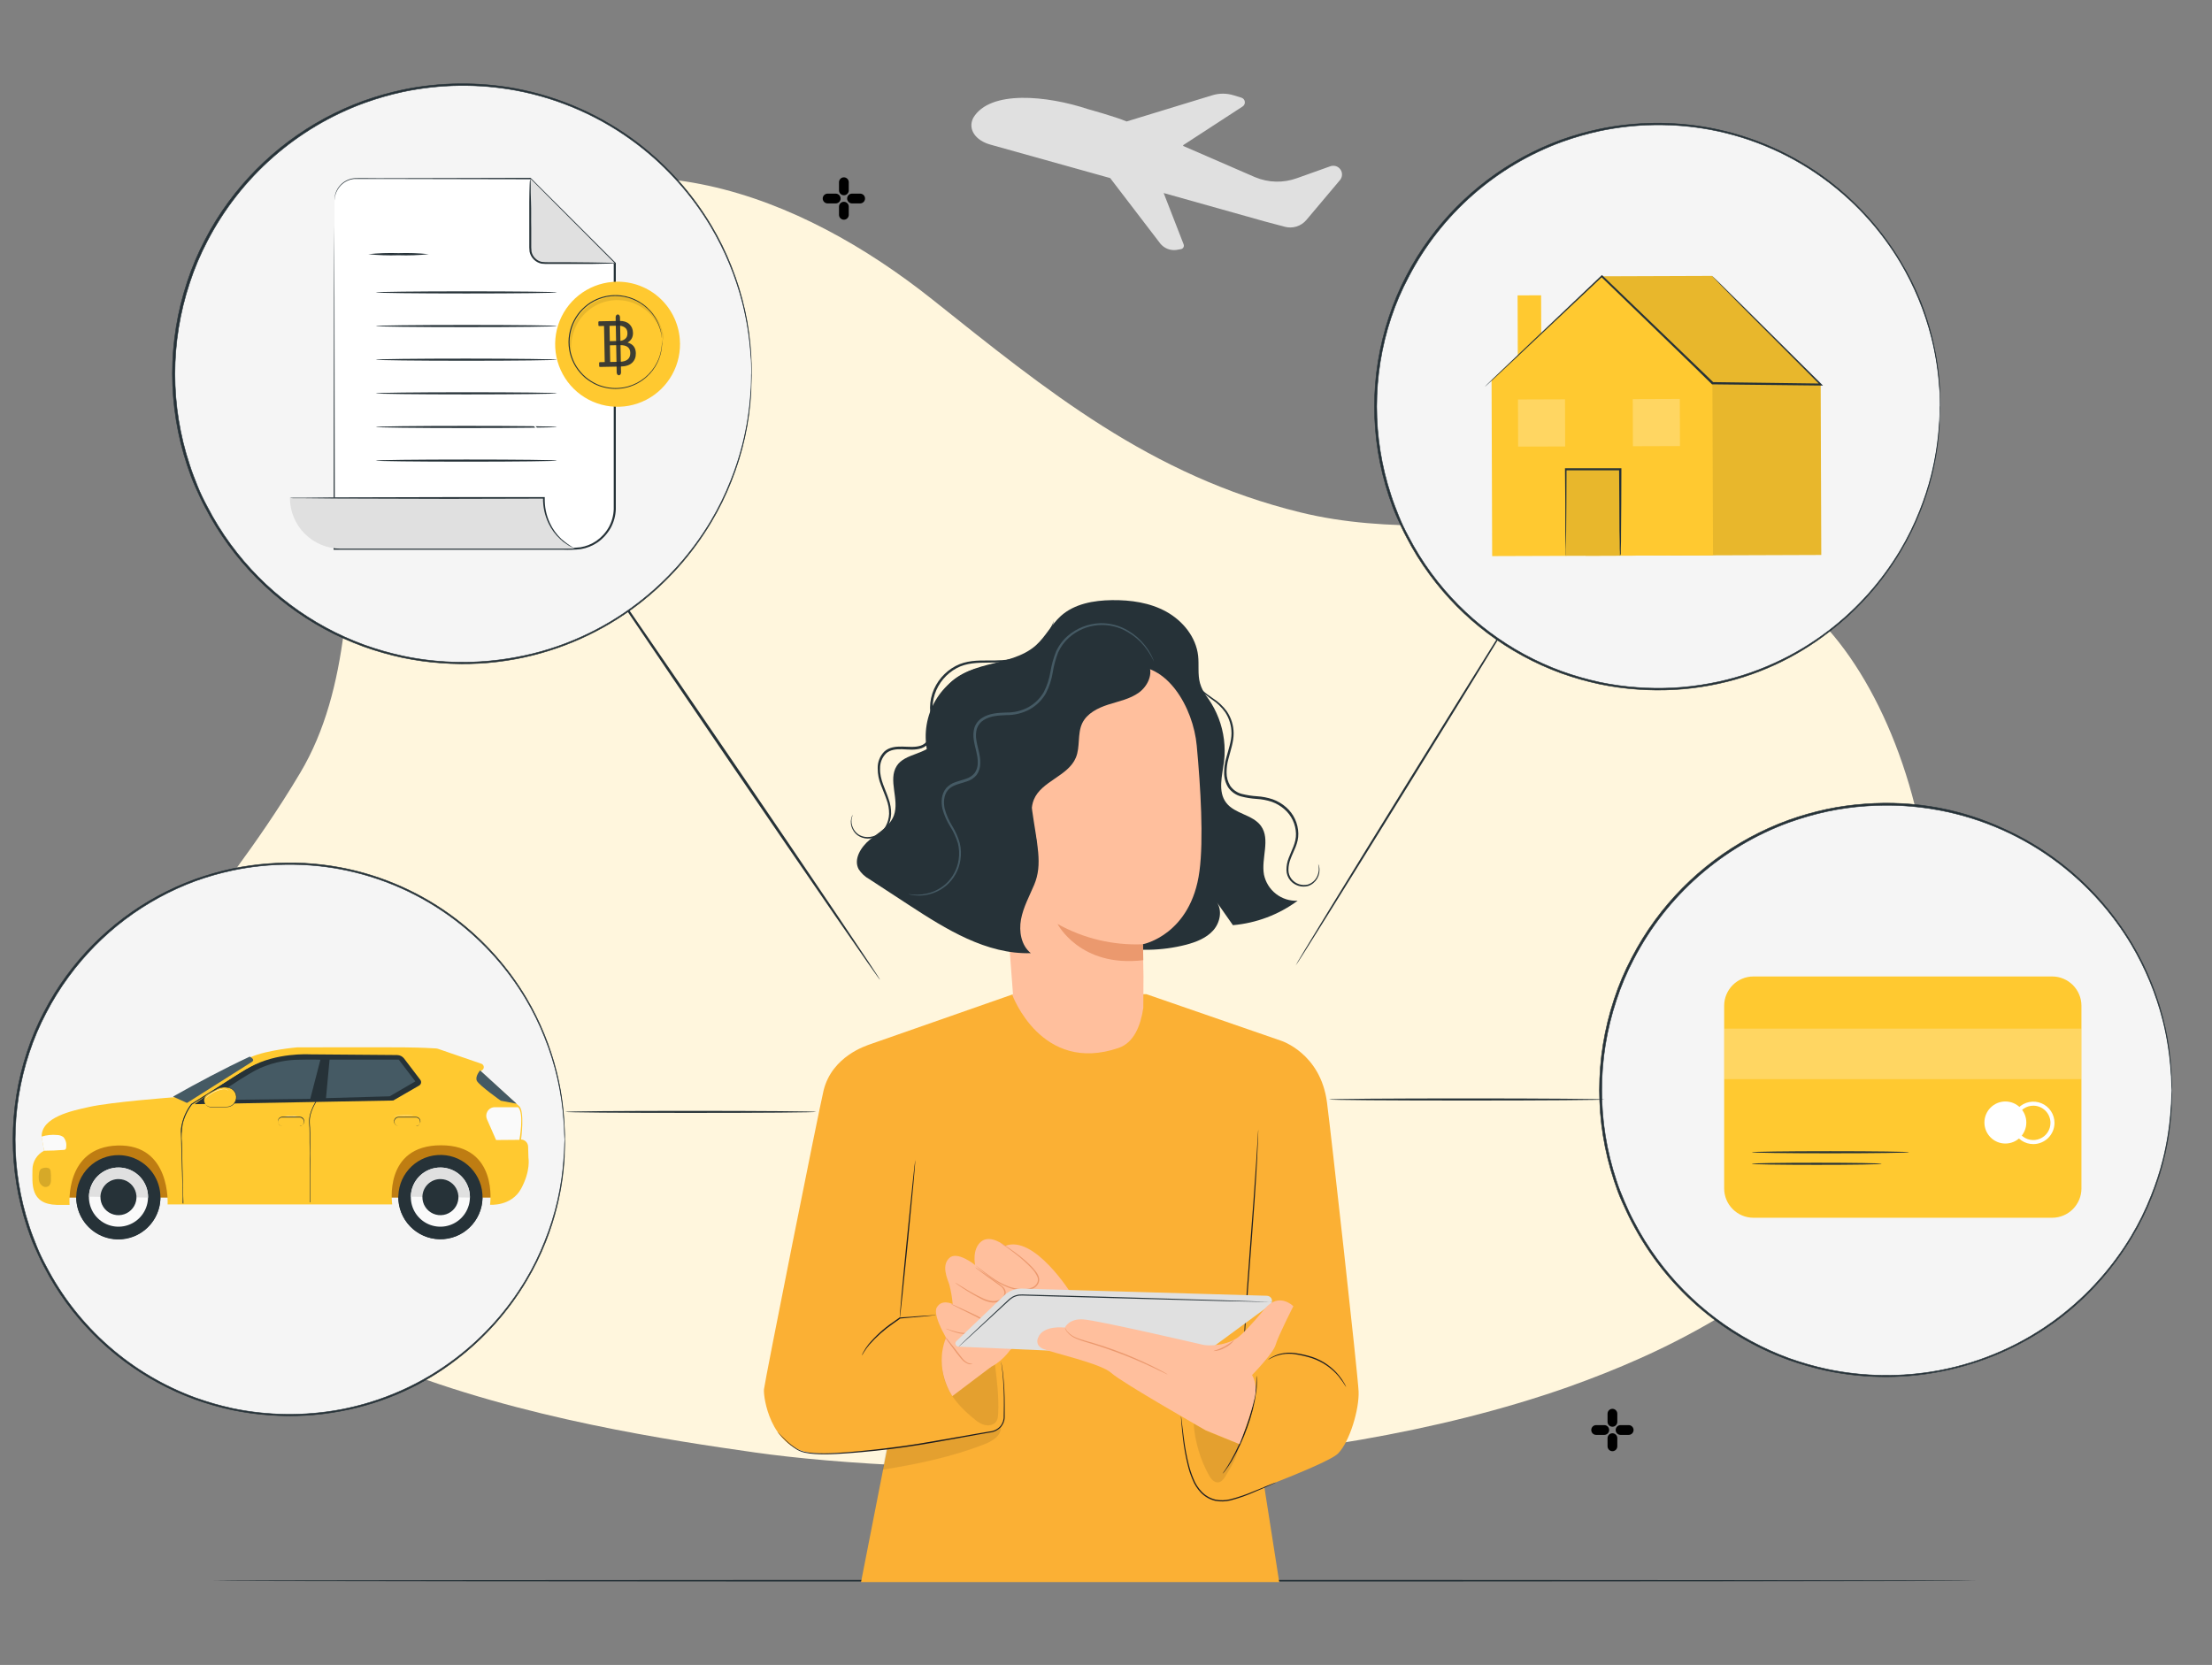<svg width="449" height="338" viewBox="0 0 449 338" fill="none" xmlns="http://www.w3.org/2000/svg">
<rect x="0" y="0" width="449" height="338" fill="#808080" stroke="none"/>
<g clip-path="url(#clip0_2216_37980)">
<path d="M360.302 259.43C356.393 262.63 352.228 265.523 347.848 268.081C343.057 270.881 338.11 273.422 333.03 275.692C328.268 277.83 323.337 279.779 318.293 281.577C291.471 291.006 261.244 295.466 233.475 297.159C199.466 299.219 169.152 297.12 153.313 294.871C119.787 290.084 30.617 277 27.097 222.099C25.552 198.022 42.674 187.553 60.931 156.905C81.379 122.596 59.084 68.126 93.362 46.397C126.706 25.283 162.482 39.505 189.236 60.783C212.498 79.314 233.462 96.538 263.958 104.018C300.015 112.866 337.175 94.21 368.866 125.414C393.411 149.641 408.713 219.817 360.302 259.43Z" fill="#FFF6DD"/>
<path d="M197.555 23.924C200.944 18.209 212.557 19.405 220.859 22.159C220.859 22.159 226.506 23.715 228.67 24.655L228.737 24.644L246.088 19.338C247.497 18.905 249.004 18.909 250.412 19.347L251.996 19.833C252.175 19.89 252.333 19.996 252.454 20.139C252.575 20.282 252.652 20.457 252.678 20.643C252.704 20.828 252.677 21.017 252.6 21.188C252.523 21.359 252.4 21.505 252.244 21.608L240.154 29.477C240.167 29.55 240.169 29.563 240.182 29.636L254.55 35.877L254.765 35.97C257.471 37.104 260.504 37.176 263.259 36.172L269.947 33.786C270.285 33.65 270.656 33.617 271.013 33.69C271.311 33.755 271.588 33.896 271.815 34.1C272.043 34.304 272.214 34.563 272.312 34.853C272.41 35.143 272.432 35.453 272.375 35.753C272.318 36.053 272.184 36.334 271.986 36.567L265.175 44.656C264.651 45.278 263.962 45.738 263.187 45.982C262.412 46.226 261.583 46.245 260.798 46.035L256.755 44.962L236.207 39.187L240.263 49.617C240.3 49.719 240.314 49.827 240.304 49.935C240.294 50.042 240.26 50.146 240.204 50.239C240.149 50.331 240.073 50.41 239.983 50.47C239.894 50.529 239.791 50.568 239.685 50.583L238.794 50.738C238.188 50.82 237.571 50.747 237.001 50.524C236.432 50.301 235.928 49.937 235.538 49.465L225.349 36.151L201.136 29.387C197.918 28.527 196.409 26.155 197.555 23.924Z" fill="#E0E0E0"/>
<path d="M401.117 320.89C401.117 320.984 320.996 321.065 222.19 321.065C123.383 321.065 43.248 320.984 43.248 320.89C43.248 320.795 123.349 320.721 222.183 320.721C321.017 320.721 401.117 320.788 401.117 320.89Z" fill="#263238"/>
<path d="M440.151 230.476C445.171 198.801 423.607 169.048 391.988 164.02C360.369 158.992 330.668 180.593 325.649 212.268C320.629 243.942 342.193 273.695 373.812 278.723C405.431 283.751 435.132 262.15 440.151 230.476Z" fill="#F5F5F5"/>
<path d="M440.85 221.348C440.85 221.348 440.85 221.029 440.801 220.406C440.752 219.783 440.801 218.858 440.67 217.645C440.445 214.112 439.897 210.608 439.034 207.175C437.644 201.744 435.485 196.541 432.622 191.723C428.797 185.355 423.802 179.77 417.901 175.264C410.74 169.806 402.402 166.104 393.554 164.458C388.644 163.539 383.635 163.263 378.653 163.639C376.05 163.819 373.462 164.181 370.909 164.72C368.287 165.29 365.706 166.029 363.18 166.932C349.557 171.904 338.291 181.815 331.612 194.706C330.201 197.392 329.019 200.193 328.078 203.078C324.142 214.936 324.142 227.752 328.078 239.61C328.536 241.068 329.117 242.477 329.714 243.886C330.311 245.295 330.941 246.655 331.652 247.982C333.018 250.636 334.594 253.175 336.363 255.577C343.117 264.805 352.445 271.825 363.172 275.756C365.698 276.657 368.279 277.393 370.9 277.959C378.36 279.523 386.052 279.615 393.546 278.23C402.392 276.576 410.73 272.872 417.893 267.416C423.796 262.912 428.792 257.327 432.614 250.956C434.18 248.341 435.528 245.601 436.646 242.764C437.602 240.392 438.4 237.959 439.034 235.48C439.894 232.047 440.442 228.543 440.67 225.01C440.784 223.798 440.76 222.872 440.801 222.249C440.842 221.627 440.85 221.307 440.85 221.307C440.85 221.307 440.85 222.585 440.76 225.018C440.416 231.132 439.085 237.15 436.818 242.838C435.706 245.674 434.363 248.414 432.802 251.03C428.993 257.445 423.996 263.073 418.081 267.612C411.42 272.664 403.757 276.229 395.606 278.066C387.455 279.903 379.006 279.97 370.827 278.263C368.19 277.692 365.592 276.953 363.049 276.051C349.316 271.061 337.96 261.08 331.235 248.089C330.516 246.754 329.91 245.353 329.281 243.993C328.651 242.633 328.136 241.158 327.645 239.692C323.676 227.744 323.676 214.83 327.645 202.882C328.593 199.978 329.786 197.161 331.211 194.46C332.59 191.789 334.176 189.23 335.954 186.808C342.774 177.51 352.191 170.445 363.016 166.506C365.558 165.596 368.156 164.854 370.794 164.286C373.364 163.747 375.968 163.385 378.588 163.205C383.602 162.824 388.644 163.1 393.587 164.024C398.207 164.904 402.699 166.36 406.959 168.358C410.899 170.151 414.622 172.388 418.057 175.027C423.968 179.567 428.963 185.192 432.778 191.6C434.337 194.217 435.68 196.957 436.793 199.793C439.061 205.483 440.392 211.504 440.735 217.62C440.883 220.045 440.85 221.348 440.85 221.348Z" fill="#263238" stroke="#263238" stroke-width="0.1"/>
<path d="M416.546 198.229H355.928C352.64 198.229 349.975 200.899 349.975 204.193V241.248C349.975 244.542 352.64 247.213 355.928 247.213H416.546C419.835 247.213 422.5 244.542 422.5 241.248V204.193C422.5 200.899 419.835 198.229 416.546 198.229Z" fill="#FFC930"/>
<g opacity="0.3">
<path opacity="0.8" d="M422.5 208.812H349.975V219.078H422.5V208.812Z" fill="white"/>
</g>
<path d="M381.967 236.258C381.967 236.381 376.054 236.471 368.758 236.471C361.463 236.471 355.559 236.381 355.559 236.258C355.559 236.135 361.463 236.045 368.758 236.045C376.054 236.045 381.967 236.143 381.967 236.258Z" fill="#263238"/>
<path d="M387.528 233.914C387.528 234.029 380.372 234.127 371.539 234.127C362.706 234.127 355.559 234.029 355.559 233.914C355.559 233.799 362.715 233.701 371.539 233.701C380.364 233.701 387.528 233.799 387.528 233.914Z" fill="#263238"/>
<path d="M407.057 232.146C409.406 232.146 411.31 230.235 411.31 227.878C411.31 225.52 409.406 223.609 407.057 223.609C404.709 223.609 402.805 225.52 402.805 227.878C402.805 230.235 404.709 232.146 407.057 232.146Z" fill="white"/>
<path d="M412.736 232.261C411.885 232.263 411.052 232.012 410.344 231.539C409.635 231.066 409.082 230.394 408.756 229.607C408.429 228.819 408.342 227.953 408.507 227.116C408.672 226.28 409.082 225.511 409.683 224.908C410.284 224.304 411.051 223.893 411.885 223.726C412.72 223.559 413.585 223.644 414.372 223.97C415.158 224.296 415.831 224.848 416.304 225.557C416.777 226.266 417.029 227.099 417.029 227.952C417.027 229.093 416.574 230.186 415.77 230.994C414.965 231.801 413.875 232.257 412.736 232.261ZM412.736 224.462C412.046 224.46 411.372 224.664 410.798 225.046C410.224 225.429 409.776 225.973 409.511 226.611C409.246 227.248 409.176 227.95 409.31 228.628C409.443 229.305 409.774 229.928 410.261 230.417C410.748 230.906 411.369 231.239 412.045 231.374C412.721 231.51 413.422 231.441 414.059 231.177C414.696 230.913 415.241 230.466 415.624 229.892C416.007 229.318 416.212 228.643 416.212 227.952C416.212 227.028 415.846 226.141 415.194 225.487C414.542 224.833 413.658 224.464 412.736 224.462Z" fill="white"/>
<path d="M325.676 223.199C325.676 223.322 313.154 223.412 297.714 223.412C282.273 223.412 269.752 223.322 269.752 223.199C269.752 223.076 282.273 222.986 297.714 222.986C313.154 222.986 325.676 223.085 325.676 223.199Z" fill="#263238"/>
<path d="M309.999 120C310.103 120.059 299.679 137.124 286.681 158.109C273.684 179.094 263.104 196.067 263.001 196C262.897 195.933 273.321 178.875 286.319 157.882C299.316 136.889 309.896 119.933 309.999 120Z" fill="#263238"/>
<path d="M336.531 139.92C368.169 139.92 393.817 114.227 393.817 82.534C393.817 50.841 368.169 25.148 336.531 25.148C304.894 25.148 279.246 50.841 279.246 82.534C279.246 114.227 304.894 139.92 336.531 139.92Z" fill="#F5F5F5"/>
<path d="M393.818 82.534C393.818 82.534 393.818 82.218 393.818 81.603C393.818 80.987 393.818 80.072 393.689 78.874C393.462 75.383 392.921 71.92 392.072 68.527C390.698 63.161 388.565 58.019 385.736 53.258C381.96 46.961 377.023 41.442 371.188 36.993C364.11 31.6 355.87 27.94 347.128 26.306C339.722 24.937 332.121 25.028 324.749 26.573C322.161 27.133 319.612 27.863 317.12 28.759C303.657 33.672 292.524 43.466 285.923 56.205C284.507 58.858 283.318 61.626 282.367 64.479C278.477 76.197 278.477 88.862 282.367 100.58C282.82 102.021 283.385 103.414 283.935 104.806C284.485 106.199 285.147 107.543 285.85 108.854C287.203 111.474 288.76 113.984 290.506 116.359C297.194 125.49 306.432 132.432 317.055 136.308C319.549 137.2 322.097 137.931 324.684 138.494C327.211 139.027 329.771 139.384 332.346 139.563C337.269 139.938 342.22 139.666 347.072 138.753C351.606 137.922 356.021 136.529 360.213 134.608C364.086 132.848 367.749 130.657 371.132 128.075C376.965 123.621 381.902 118.099 385.68 111.801C387.225 109.216 388.558 106.508 389.664 103.705C390.608 101.361 391.394 98.957 392.016 96.508C392.865 93.115 393.406 89.651 393.632 86.161C393.737 84.962 393.721 84.048 393.762 83.432C393.802 82.817 393.762 82.501 393.762 82.501C393.762 82.501 393.762 83.764 393.681 86.161C393.478 89.664 392.953 93.141 392.113 96.548C391.501 99.008 390.723 101.424 389.785 103.778C388.687 106.581 387.359 109.289 385.817 111.874C382.05 118.212 377.113 123.773 371.269 128.261C367.894 130.887 364.231 133.12 360.35 134.916C356.14 136.862 351.704 138.273 347.144 139.118C342.26 140.031 337.277 140.303 332.322 139.927C329.733 139.749 327.16 139.392 324.62 138.859C322.01 138.297 319.44 137.564 316.926 136.665C306.227 132.77 296.92 125.786 290.182 116.594C288.421 114.203 286.854 111.674 285.495 109.032C284.784 107.713 284.177 106.336 283.563 104.984C282.949 103.632 282.432 102.183 281.947 100.726C278.018 88.922 278.018 76.161 281.947 64.358C282.886 61.488 284.062 58.701 285.462 56.027C286.826 53.389 288.396 50.863 290.158 48.473C296.898 39.287 306.2 32.303 316.893 28.403C319.409 27.509 321.979 26.779 324.588 26.217C332.007 24.678 339.654 24.598 347.104 25.982C355.894 27.641 364.176 31.337 371.285 36.774C377.126 41.261 382.063 46.819 385.833 53.153C387.393 55.734 388.739 58.439 389.858 61.241C390.793 63.614 391.565 66.049 392.169 68.527C393.01 71.934 393.535 75.411 393.737 78.915C393.85 81.271 393.818 82.534 393.818 82.534Z" fill="#263238" stroke="#263238" stroke-width="0.1"/>
<path d="M347.521 56.01L325.102 56.091V56.245L321.82 112.829L369.69 112.659L369.569 78.048L347.521 56.01Z" fill="#FFC930"/>
<g opacity="0.3">
<path opacity="0.3" d="M347.521 56.01L325.102 56.091V56.245L321.82 112.829L369.69 112.659L369.569 78.048L347.521 56.01Z" fill="black"/>
</g>
<path d="M325.102 56.092L302.764 77.182L302.885 112.895L347.716 112.741L347.595 77.781L325.102 56.092Z" fill="#FFC930"/>
<g opacity="0.3">
<path opacity="0.8" d="M340.973 80.988L331.42 81.022L331.453 90.591L341.006 90.558L340.973 80.988Z" fill="white"/>
</g>
<g opacity="0.3">
<path opacity="0.8" d="M317.674 81.062L308.121 81.096L308.154 90.665L317.707 90.632L317.674 81.062Z" fill="white"/>
</g>
<path d="M312.821 59.948L308.045 59.965L308.094 74.157L312.871 74.141L312.821 59.948Z" fill="#FFC930"/>
<g opacity="0.3">
<path opacity="0.3" d="M328.819 95.215L317.715 95.254L317.776 112.831L328.881 112.792L328.819 95.215Z" fill="black"/>
</g>
<path d="M347.524 56.01L347.637 56.107L347.952 56.399L349.157 57.565L353.699 62.05L369.709 77.943L370.032 78.266H369.572L347.597 78.024H347.508L347.451 77.967L343.604 74.194L325.016 56.205H325.201L308.035 72.373L303.186 76.915L301.877 78.105L301.537 78.404L301.416 78.501C301.445 78.456 301.48 78.415 301.521 78.38L301.836 78.056C302.143 77.765 302.564 77.352 303.097 76.825C304.237 75.74 305.861 74.178 307.946 72.203L325.04 55.953L325.169 55.832L325.298 55.953L343.96 73.919L347.807 77.627L347.661 77.57L369.644 77.862L369.507 78.186L353.537 62.188C351.638 60.244 350.126 58.714 349.076 57.654L347.912 56.439L347.613 56.123C347.548 56.059 347.516 56.018 347.524 56.01Z" fill="#263238"/>
<path d="M328.819 112.805C328.805 112.693 328.805 112.578 328.819 112.465C328.819 112.198 328.819 111.874 328.779 111.486C328.779 110.571 328.779 109.332 328.722 107.818C328.722 104.636 328.674 100.273 328.65 95.261L328.852 95.472H317.771L317.981 95.261C317.981 100.281 317.925 104.653 317.9 107.842C317.9 109.365 317.86 110.603 317.844 111.518C317.844 111.915 317.844 112.239 317.844 112.506C317.847 112.621 317.833 112.735 317.803 112.846C317.79 112.733 317.79 112.619 317.803 112.506C317.803 112.239 317.803 111.915 317.803 111.518C317.803 110.603 317.763 109.365 317.739 107.842C317.739 104.653 317.739 100.281 317.666 95.261V95.059H329.118V95.245C329.118 100.256 329.07 104.62 329.046 107.802C329.046 109.324 329.046 110.555 328.989 111.47V112.449C328.954 112.577 328.897 112.698 328.819 112.805Z" fill="#263238"/>
<path d="M178.627 198.901C178.493 198.989 164.815 179.16 148.079 154.617C131.343 130.074 117.834 110.089 118.002 110C118.17 109.912 131.814 129.73 148.561 154.284C165.308 178.838 178.762 198.812 178.627 198.901Z" fill="#263238"/>
<path d="M93.895 134.651C126.28 134.651 152.533 108.351 152.533 75.909C152.533 43.467 126.28 17.168 93.895 17.168C61.509 17.168 35.256 43.467 35.256 75.909C35.256 108.351 61.509 134.651 93.895 134.651Z" fill="#F5F5F5"/>
<path d="M152.534 75.91C152.534 75.91 152.534 75.587 152.534 74.957C152.534 74.327 152.534 73.39 152.402 72.164C152.17 68.591 151.616 65.046 150.747 61.572C149.34 56.079 147.156 50.816 144.261 45.942C140.396 39.497 135.342 33.847 129.37 29.293C122.126 23.775 113.695 20.029 104.749 18.353C97.165 16.952 89.382 17.045 81.833 18.627C79.184 19.2 76.575 19.948 74.024 20.864C60.234 25.888 48.828 35.914 42.065 48.959C40.639 51.677 39.443 54.51 38.491 57.429C34.509 69.424 34.509 82.388 38.491 94.382C38.955 95.858 39.534 97.283 40.096 98.709C40.659 100.134 41.346 101.51 42.065 102.852C43.444 105.536 45.035 108.105 46.822 110.535C53.662 119.87 63.106 126.969 73.966 130.938C76.521 131.853 79.132 132.6 81.784 133.176C89.329 134.759 97.111 134.849 104.691 133.441C109.344 132.599 113.874 131.179 118.176 129.215C122.141 127.413 125.89 125.17 129.353 122.527C135.324 117.968 140.378 112.315 144.245 105.869C145.827 103.222 147.191 100.45 148.323 97.581C149.289 95.182 150.093 92.721 150.73 90.214C151.604 86.741 152.158 83.196 152.385 79.623C152.501 78.396 152.476 77.46 152.517 76.83C152.559 76.2 152.517 75.877 152.517 75.877C152.517 75.877 152.517 77.169 152.435 79.623C152.088 85.81 150.741 91.9 148.447 97.656C147.323 100.525 145.964 103.297 144.385 105.943C140.529 112.431 135.475 118.123 129.494 122.717C122.22 128.285 113.746 132.069 104.749 133.764C99.749 134.699 94.649 134.978 89.577 134.593C86.927 134.41 84.293 134.045 81.693 133.499C79.024 132.924 76.396 132.174 73.825 131.253C62.87 127.269 53.34 120.119 46.442 110.709C44.642 108.259 43.037 105.671 41.643 102.968C40.915 101.617 40.295 100.209 39.666 98.825C39.037 97.441 38.508 95.957 38.011 94.465C33.996 82.382 33.996 69.321 38.011 57.238C38.971 54.303 40.175 51.453 41.61 48.719C43.004 46.014 44.611 43.426 46.417 40.978C53.335 31.585 62.875 24.453 73.833 20.483C76.405 19.569 79.033 18.822 81.701 18.246C89.298 16.67 97.129 16.588 104.758 18.005C113.752 19.706 122.226 23.489 129.502 29.052C135.481 33.646 140.534 39.335 144.393 45.818C145.97 48.465 147.329 51.237 148.455 54.105C150.75 59.861 152.096 65.951 152.443 72.139C152.567 74.584 152.534 75.91 152.534 75.91Z" fill="#263238" stroke="#263238" stroke-width="0.1"/>
<path d="M67.902 40.648V111.381H116.523C118.722 111.366 120.826 110.48 122.376 108.916C123.926 107.353 124.796 105.239 124.795 103.036V53.435L107.637 36.23H72.32C71.15 36.23 70.028 36.696 69.199 37.524C68.371 38.352 67.904 39.475 67.902 40.648Z" fill="white"/>
<path d="M67.901 40.647V40.456C67.902 40.27 67.919 40.084 67.951 39.901C68.061 39.166 68.36 38.471 68.82 37.887C69.189 37.409 69.651 37.011 70.179 36.718C70.707 36.424 71.288 36.241 71.889 36.18C73.312 36.13 74.925 36.18 76.753 36.18L107.636 36.105H107.702L107.752 36.155L124.952 53.343L125.001 53.401V53.476C125.001 61.987 125.001 71.178 125.001 80.825V95.692C125.001 98.228 125.001 100.772 125.001 103.366C124.956 104.701 124.599 106.007 123.959 107.179C123.298 108.347 122.385 109.352 121.287 110.121C120.262 110.816 119.099 111.28 117.878 111.48C116.683 111.611 115.48 111.653 114.279 111.604H93.473H67.901H67.711V111.405C67.711 90.446 67.769 72.761 67.785 60.313C67.785 54.097 67.785 49.191 67.843 45.827C67.843 44.169 67.843 42.876 67.843 41.99C67.843 41.567 67.843 41.244 67.843 41.012C67.843 40.78 67.843 40.672 67.843 40.672C67.85 40.785 67.85 40.898 67.843 41.012C67.843 41.244 67.843 41.567 67.843 41.99C67.843 42.876 67.843 44.161 67.843 45.827C67.843 49.191 67.843 54.114 67.893 60.313C67.893 72.744 67.943 90.446 67.976 111.405L67.777 111.215H93.349H114.288C115.466 111.259 116.647 111.221 117.82 111.099C118.977 110.908 120.078 110.467 121.047 109.806C122.095 109.078 122.963 108.12 123.586 107.005C124.194 105.894 124.534 104.657 124.579 103.391C124.579 100.83 124.579 98.261 124.579 95.734C124.579 90.67 124.579 85.706 124.579 80.866C124.579 71.186 124.579 61.995 124.579 53.517L124.637 53.65L107.52 36.337L107.636 36.387L76.753 36.321C74.933 36.321 73.295 36.321 71.905 36.321C71.317 36.377 70.747 36.554 70.229 36.839C69.711 37.124 69.257 37.511 68.894 37.978C68.437 38.549 68.128 39.224 67.992 39.943C67.901 40.39 67.926 40.647 67.901 40.647Z" fill="#263238"/>
<path d="M107.635 36.23L124.793 53.435H110.522C110.142 53.435 109.766 53.36 109.415 53.214C109.064 53.068 108.746 52.855 108.478 52.585C108.209 52.316 107.997 51.996 107.852 51.644C107.708 51.292 107.634 50.915 107.635 50.535V36.23Z" fill="#E0E0E0"/>
<path d="M58.844 101.055C58.844 102.411 59.111 103.755 59.629 105.008C60.148 106.262 60.908 107.4 61.866 108.359C62.824 109.318 63.961 110.079 65.213 110.597C66.464 111.116 67.806 111.382 69.16 111.381H116.705C114.863 110.485 113.303 109.101 112.192 107.378C111.082 105.655 110.465 103.66 110.409 101.61V101.055H58.844Z" fill="#E0E0E0"/>
<path d="M87.035 51.603C84.994 51.816 82.94 51.888 80.888 51.818C78.84 51.888 76.789 51.816 74.75 51.603C76.789 51.389 78.84 51.317 80.888 51.387C82.94 51.317 84.994 51.389 87.035 51.603Z" fill="#263238"/>
<path d="M113.055 59.36C113.055 59.476 104.824 59.575 94.665 59.575C84.505 59.575 76.266 59.476 76.266 59.36C76.266 59.244 84.497 59.145 94.665 59.145C104.832 59.145 113.055 59.236 113.055 59.36Z" fill="#263238"/>
<path d="M113.055 66.188C113.055 66.304 104.824 66.404 94.665 66.404C84.505 66.404 76.266 66.304 76.266 66.188C76.266 66.072 84.497 65.973 94.665 65.973C104.832 65.973 113.055 66.064 113.055 66.188Z" fill="#263238"/>
<path d="M113.055 73.016C113.055 73.132 104.824 73.232 94.665 73.232C84.505 73.232 76.266 73.132 76.266 73.016C76.266 72.9 84.497 72.801 94.665 72.801C104.832 72.801 113.055 72.925 113.055 73.016Z" fill="#263238"/>
<path d="M113.055 79.846C113.055 79.962 104.824 80.062 94.665 80.062C84.505 80.062 76.266 79.962 76.266 79.846C76.266 79.73 84.497 79.631 94.665 79.631C104.832 79.631 113.055 79.722 113.055 79.846Z" fill="#263238"/>
<path d="M113.055 86.676C113.055 86.792 104.824 86.892 94.665 86.892C84.505 86.892 76.266 86.792 76.266 86.676C76.266 86.56 84.497 86.461 94.665 86.461C104.832 86.461 113.055 86.552 113.055 86.676Z" fill="#263238"/>
<path d="M113.055 93.504C113.055 93.621 104.824 93.72 94.665 93.72C84.505 93.72 76.266 93.621 76.266 93.504C76.266 93.388 84.497 93.289 94.665 93.289C104.832 93.289 113.055 93.38 113.055 93.504Z" fill="#263238"/>
<path d="M115.445 91.093C115.445 91.093 115.28 91.093 114.982 91.01C114.571 90.902 114.167 90.766 113.774 90.603C112.468 90.068 111.256 89.326 110.184 88.407C109.112 87.487 108.193 86.401 107.462 85.192C107.236 84.829 107.037 84.449 106.866 84.056C106.793 83.918 106.74 83.77 106.709 83.617C106.759 83.617 107.048 84.189 107.636 85.084C108.405 86.236 109.326 87.279 110.374 88.184C111.428 89.082 112.6 89.832 113.857 90.413C114.866 90.852 115.462 91.051 115.445 91.093Z" fill="white"/>
<path d="M117.928 91.788C117.928 91.863 117.605 91.871 117.241 91.788C116.876 91.705 116.603 91.581 116.62 91.506C116.636 91.432 116.943 91.424 117.307 91.506C117.671 91.589 117.944 91.705 117.928 91.788Z" fill="white"/>
<path d="M116.705 111.381C116.631 111.366 116.561 111.338 116.498 111.298L115.894 110.992L115.456 110.76L114.959 110.42L114.38 110.022L113.784 109.508C112.77 108.591 111.944 107.485 111.352 106.251C110.573 104.626 110.188 102.84 110.227 101.038L110.393 101.221L91.025 101.27L68.267 101.204L61.375 101.138H59.497C59.279 101.136 59.061 101.123 58.844 101.096C59.059 101.058 59.278 101.042 59.497 101.047H61.375L68.267 100.972L91.025 100.914H110.393H110.575V101.105C110.523 102.854 110.88 104.59 111.617 106.177C112.174 107.389 112.957 108.483 113.925 109.4C114.785 110.15 115.716 110.813 116.705 111.381Z" fill="#263238"/>
<path d="M107.636 36.23C107.698 36.661 107.725 37.096 107.718 37.532C107.718 38.452 107.718 39.645 107.785 41.087C107.851 42.529 107.785 44.402 107.834 46.358C107.834 47.352 107.834 48.396 107.834 49.474C107.816 50.008 107.835 50.542 107.892 51.073C107.999 51.589 108.255 52.062 108.628 52.432C109.001 52.803 109.472 53.06 109.985 53.17C110.515 53.227 111.049 53.247 111.582 53.228H114.693L119.954 53.278L123.503 53.344C123.938 53.337 124.372 53.365 124.802 53.427C124.373 53.494 123.938 53.522 123.503 53.51L119.954 53.584H114.693H111.582C111.03 53.604 110.477 53.585 109.927 53.526C109.329 53.403 108.779 53.106 108.347 52.673C107.914 52.24 107.618 51.69 107.495 51.09C107.437 50.539 107.417 49.986 107.437 49.432C107.437 48.355 107.437 47.311 107.437 46.316C107.437 44.352 107.437 42.57 107.437 41.045C107.437 39.521 107.487 38.41 107.512 37.49C107.516 37.067 107.557 36.646 107.636 36.23Z" fill="#263238"/>
<path d="M137.987 68.821C138.197 71.325 137.661 73.835 136.446 76.033C135.231 78.231 133.391 80.019 131.161 81.169C128.931 82.32 126.411 82.781 123.918 82.496C121.426 82.21 119.075 81.19 117.161 79.565C115.248 77.94 113.86 75.782 113.172 73.366C112.484 70.95 112.527 68.383 113.296 65.992C114.065 63.6 115.526 61.491 117.492 59.931C119.459 58.372 121.844 57.432 124.344 57.231C126 57.093 127.666 57.285 129.248 57.793C130.83 58.301 132.297 59.117 133.564 60.193C134.831 61.27 135.874 62.586 136.633 64.066C137.392 65.546 137.852 67.162 137.987 68.821Z" fill="#FFC930"/>
<path d="M134.377 68.635C134.534 70.513 134.131 72.395 133.22 74.043C132.308 75.692 130.929 77.032 129.257 77.895C127.584 78.757 125.694 79.103 123.825 78.889C121.956 78.675 120.192 77.91 118.758 76.692C117.323 75.473 116.282 73.855 115.765 72.043C115.249 70.231 115.281 68.306 115.858 66.513C116.434 64.719 117.529 63.137 119.004 61.967C120.478 60.797 122.266 60.092 124.141 59.941C125.383 59.838 126.634 59.981 127.82 60.362C129.007 60.744 130.107 61.356 131.058 62.163C132.008 62.971 132.791 63.958 133.36 65.068C133.93 66.179 134.275 67.391 134.377 68.635Z" fill="#FFC930"/>
<path opacity="0.9" d="M125.929 74.412L121.795 74.491C121.684 74.493 121.628 74.442 121.626 74.339L121.613 73.681C121.611 73.578 121.666 73.525 121.777 73.523L122.749 73.504L122.611 66.175L121.638 66.193C121.527 66.195 121.47 66.145 121.469 66.041L121.456 65.383C121.454 65.28 121.509 65.228 121.62 65.225L125.741 65.147C126.594 65.131 127.26 65.346 127.738 65.793C128.224 66.24 128.474 66.833 128.488 67.573C128.505 68.442 128.137 69.099 127.386 69.543C128.484 69.841 129.044 70.562 129.066 71.706C129.081 72.515 128.825 73.165 128.296 73.657C127.776 74.14 126.987 74.392 125.929 74.412ZM123.863 73.483L125.821 73.446C126.495 73.433 127.017 73.281 127.387 72.99C127.766 72.69 127.949 72.239 127.938 71.637C127.918 70.562 127.216 70.037 125.834 70.064L123.799 70.102L123.863 73.483ZM123.783 69.251L125.741 69.213C126.185 69.196 126.566 69.06 126.886 68.804C127.214 68.548 127.373 68.154 127.362 67.621C127.352 67.087 127.17 66.703 126.816 66.469C126.47 66.226 126.045 66.109 125.542 66.119L123.724 66.153L123.783 69.251Z" fill="#2A2E34"/>
<path opacity="0.9" fill-rule="evenodd" clip-rule="evenodd" d="M125.395 63.831C125.639 63.826 125.841 64.08 125.847 64.399L126.059 75.6C126.065 75.918 125.873 76.18 125.63 76.184C125.386 76.189 125.184 75.935 125.178 75.616L124.966 64.415C124.96 64.097 125.152 63.835 125.395 63.831Z" fill="#2A2E34"/>
<path d="M134.358 68.674C134.342 68.625 134.331 68.573 134.326 68.522C134.31 68.412 134.287 68.266 134.258 68.078C134.258 67.981 134.229 67.871 134.21 67.754C134.191 67.638 134.152 67.508 134.12 67.366C134.049 67.042 133.957 66.724 133.842 66.414C133.549 65.552 133.129 64.74 132.594 64.004C131.182 62.057 129.085 60.721 126.728 60.268C124.372 59.815 121.932 60.279 119.903 61.566C119.716 61.686 119.536 61.825 119.352 61.958C119.164 62.09 118.987 62.235 118.82 62.392C118.477 62.695 118.154 63.019 117.852 63.363C117.551 63.728 117.275 64.114 117.026 64.516C116.509 65.341 116.128 66.244 115.898 67.191C115.404 69.15 115.564 71.218 116.352 73.078C116.729 73.977 117.248 74.808 117.891 75.539C118.498 76.256 119.215 76.871 120.016 77.359C120.402 77.602 120.804 77.819 121.219 78.007C121.628 78.181 122.048 78.328 122.477 78.444C124.087 78.885 125.785 78.891 127.398 78.46C128.68 78.113 129.874 77.498 130.903 76.654C131.931 75.811 132.77 74.759 133.365 73.567C133.778 72.752 134.064 71.879 134.213 70.977C134.277 70.656 134.318 70.331 134.336 70.005C134.336 69.862 134.361 69.73 134.365 69.607C134.368 69.484 134.365 69.377 134.365 69.283C134.365 69.092 134.365 68.959 134.365 68.833C134.36 68.782 134.36 68.731 134.365 68.68C134.368 68.731 134.368 68.782 134.365 68.833C134.365 68.943 134.365 69.092 134.387 69.283C134.387 69.383 134.387 69.493 134.403 69.607C134.42 69.72 134.403 69.862 134.381 70.008C134.371 70.342 134.337 70.674 134.278 71.002C134.138 71.911 133.859 72.792 133.452 73.616C132.92 74.712 132.181 75.695 131.275 76.507C130.177 77.501 128.863 78.223 127.437 78.616C125.795 79.063 124.064 79.063 122.422 78.616C121.533 78.387 120.686 78.018 119.913 77.521C119.51 77.272 119.124 76.996 118.758 76.695C118.395 76.376 118.054 76.033 117.736 75.669C117.081 74.922 116.55 74.075 116.162 73.159C115.349 71.263 115.182 69.15 115.685 67.149C115.92 66.183 116.309 65.261 116.836 64.419C117.093 64.009 117.376 63.616 117.684 63.243C117.999 62.889 118.335 62.555 118.691 62.243C118.861 62.084 119.042 61.936 119.232 61.802C119.423 61.67 119.603 61.527 119.797 61.404C120.181 61.162 120.581 60.945 120.993 60.756C122.545 60.055 124.255 59.781 125.947 59.963C127.286 60.109 128.579 60.539 129.74 61.224C130.901 61.91 131.903 62.836 132.681 63.94C133.214 64.686 133.629 65.511 133.91 66.385C134.023 66.701 134.11 67.026 134.171 67.356C134.203 67.499 134.236 67.628 134.255 67.748C134.274 67.868 134.284 67.981 134.294 68.072C134.316 68.263 134.332 68.412 134.345 68.522C134.354 68.572 134.358 68.623 134.358 68.674Z" fill="#263238"/>
<g opacity="0.3">
<path opacity="0.3" d="M134.661 69.033C134.605 69.033 134.53 68.624 134.334 67.908C134.041 66.903 133.595 65.948 133.013 65.078C132.612 64.484 132.147 63.936 131.627 63.444C131.03 62.885 130.363 62.407 129.643 62.022C129.257 61.811 128.856 61.63 128.443 61.479C127.567 61.16 126.649 60.975 125.719 60.93C125.232 60.91 124.745 60.925 124.26 60.976C123.777 61.035 123.298 61.127 122.828 61.254C122.371 61.379 121.925 61.541 121.494 61.737C121.077 61.925 120.674 62.143 120.29 62.391C119.92 62.629 119.569 62.894 119.239 63.185C118.619 63.721 118.07 64.335 117.608 65.012C117.209 65.606 116.875 66.242 116.613 66.908C116.241 67.886 116.021 68.916 115.961 69.961C115.915 70.709 115.935 71.128 115.876 71.134C115.817 71.141 115.719 70.729 115.677 69.957C115.633 68.863 115.792 67.769 116.143 66.732C116.821 64.719 118.145 62.987 119.908 61.806C120.318 61.531 120.749 61.289 121.197 61.084C121.66 60.867 122.14 60.689 122.632 60.551C123.138 60.409 123.654 60.308 124.175 60.247C124.699 60.191 125.226 60.176 125.751 60.201C126.261 60.227 126.769 60.294 127.268 60.401C127.749 60.504 128.222 60.645 128.681 60.822C129.123 60.991 129.552 61.193 129.963 61.427C131.389 62.233 132.586 63.391 133.441 64.79C134.012 65.725 134.407 66.758 134.605 67.836C134.726 68.601 134.703 69.029 134.661 69.033Z" fill="black"/>
</g>
<path d="M58.747 287.273C89.605 287.273 114.621 262.214 114.621 231.302C114.621 200.389 89.605 175.33 58.747 175.33C27.889 175.33 2.873 200.389 2.873 231.302C2.873 262.214 27.889 287.273 58.747 287.273Z" fill="#F5F5F5"/>
<path d="M114.629 231.301C114.629 231.301 114.629 230.993 114.582 230.393C114.534 229.793 114.582 228.901 114.455 227.732C114.083 221.853 112.768 216.072 110.561 210.612C109.482 207.878 108.183 205.237 106.675 202.715C102.99 196.575 98.175 191.192 92.486 186.851C85.582 181.591 77.545 178.022 69.019 176.427C61.795 175.092 54.381 175.181 47.191 176.688C44.664 177.23 42.175 177.94 39.742 178.812C29.399 182.615 20.409 189.396 13.902 198.301C12.199 200.618 10.681 203.066 9.361 205.621C7.99 208.218 6.841 210.925 5.924 213.715C2.13 225.147 2.13 237.503 5.924 248.935C6.365 250.34 6.925 251.698 7.461 253.057C7.997 254.415 8.644 255.726 9.329 257.005C15.763 269.438 26.622 278.997 39.757 283.791C42.192 284.661 44.68 285.373 47.207 285.923C54.398 287.42 61.81 287.505 69.034 286.175C77.561 284.581 85.597 281.012 92.502 275.752C98.193 271.413 103.008 266.029 106.691 259.887C108.201 257.367 109.501 254.726 110.577 251.991C112.786 246.534 114.101 240.755 114.471 234.879C114.582 233.718 114.558 232.817 114.597 232.225C114.637 231.633 114.645 231.317 114.645 231.317C114.645 231.317 114.645 232.549 114.558 234.886C114.365 238.301 113.853 241.691 113.029 245.01C112.431 247.411 111.676 249.769 110.766 252.07C109.685 254.801 108.389 257.442 106.888 259.966C103.214 266.148 98.398 271.572 92.699 275.949C89.387 278.509 85.792 280.679 81.986 282.417C77.867 284.294 73.533 285.657 69.082 286.475C64.319 287.362 59.463 287.628 54.632 287.265C52.105 287.084 49.593 286.735 47.112 286.223C44.569 285.674 42.065 284.959 39.615 284.083C29.18 280.283 20.104 273.471 13.531 264.507C11.82 262.177 10.294 259.716 8.967 257.147C8.273 255.86 7.69 254.518 7.083 253.199C6.476 251.88 5.979 250.459 5.506 249.045C1.68 237.532 1.68 225.087 5.506 213.573C6.42 210.772 7.57 208.054 8.943 205.448C10.27 202.875 11.799 200.411 13.515 198.08C20.088 189.116 29.165 182.304 39.6 178.504C42.05 177.634 44.554 176.922 47.096 176.372C49.574 175.853 52.084 175.503 54.609 175.322C59.441 174.955 64.301 175.221 69.066 176.111C77.637 177.724 85.713 181.327 92.644 186.63C98.343 191.007 103.159 196.431 106.833 202.613C109.59 207.292 111.659 212.345 112.973 217.616C113.797 220.936 114.309 224.325 114.503 227.74C114.66 230.069 114.629 231.301 114.629 231.301Z" fill="#263238" stroke="#263238" stroke-width="0.1"/>
<path d="M100.754 230.086H12.135V243.115H100.754V230.086Z" fill="#FFA718"/>
<g opacity="0.5">
<path opacity="0.5" d="M100.756 230.086H12.137V243.115H100.756V230.086Z" fill="black"/>
</g>
<path d="M15.477 242.933C15.453 244.625 15.93 246.287 16.848 247.709C17.766 249.13 19.084 250.247 20.636 250.917C22.188 251.588 23.903 251.783 25.565 251.477C27.227 251.172 28.762 250.379 29.974 249.2C31.186 248.02 32.023 246.507 32.377 244.852C32.731 243.197 32.587 241.473 31.964 239.9C31.34 238.326 30.265 236.973 28.874 236.012C27.483 235.051 25.838 234.524 24.149 234.499C23.026 234.482 21.912 234.687 20.869 235.102C19.826 235.517 18.874 236.133 18.069 236.917C17.264 237.7 16.621 238.634 16.176 239.666C15.731 240.699 15.494 241.808 15.477 242.933Z" fill="#263238"/>
<path d="M15.477 242.877C15.461 244.001 15.666 245.117 16.081 246.162C16.496 247.207 17.112 248.159 17.894 248.966C18.676 249.772 19.609 250.416 20.64 250.861C21.67 251.306 22.778 251.543 23.9 251.559C25.022 251.575 26.137 251.37 27.18 250.955C28.223 250.539 29.174 249.922 29.978 249.139C30.783 248.355 31.426 247.421 31.87 246.388C32.315 245.356 32.551 244.246 32.568 243.122L15.477 242.877Z" fill="#263238"/>
<path d="M18.049 242.933C18.032 244.121 18.367 245.288 19.012 246.286C19.657 247.283 20.583 248.067 21.672 248.537C22.762 249.008 23.966 249.144 25.133 248.929C26.3 248.714 27.377 248.158 28.228 247.329C29.079 246.501 29.666 245.439 29.914 244.277C30.162 243.115 30.061 241.905 29.623 240.8C29.185 239.696 28.429 238.746 27.453 238.072C26.476 237.397 25.321 237.028 24.135 237.01C23.347 236.999 22.565 237.143 21.833 237.434C21.101 237.726 20.433 238.159 19.868 238.709C19.302 239.259 18.851 239.915 18.539 240.64C18.227 241.365 18.061 242.144 18.049 242.933Z" fill="#FAFAFA"/>
<path d="M24.148 237.018C23.36 237.007 22.578 237.151 21.846 237.442C21.113 237.734 20.446 238.167 19.881 238.717C19.316 239.267 18.864 239.923 18.552 240.648C18.24 241.372 18.074 242.152 18.062 242.941L30.06 243.114C30.072 242.325 29.928 241.542 29.637 240.808C29.346 240.075 28.914 239.406 28.365 238.84C27.816 238.273 27.161 237.821 26.437 237.509C25.714 237.196 24.936 237.03 24.148 237.018Z" fill="#E0E0E0"/>
<path d="M20.389 242.972C20.378 243.697 20.582 244.409 20.975 245.017C21.368 245.626 21.932 246.104 22.596 246.391C23.26 246.678 23.994 246.762 24.706 246.631C25.417 246.501 26.074 246.162 26.593 245.657C27.113 245.152 27.471 244.505 27.622 243.796C27.774 243.088 27.713 242.35 27.446 241.677C27.18 241.003 26.72 240.424 26.124 240.012C25.529 239.6 24.825 239.375 24.102 239.364C23.622 239.356 23.145 239.444 22.698 239.621C22.251 239.799 21.844 240.063 21.499 240.398C21.154 240.733 20.879 241.133 20.689 241.574C20.498 242.016 20.396 242.491 20.389 242.972Z" fill="#263238"/>
<path d="M90.009 251.557C94.716 251.221 98.26 247.126 97.924 242.41C97.588 237.694 93.5 234.144 88.793 234.481C84.086 234.817 80.542 238.913 80.877 243.628C81.213 248.344 85.302 251.894 90.009 251.557Z" fill="#263238"/>
<path d="M80.85 242.877C80.834 244.001 81.04 245.117 81.454 246.162C81.869 247.207 82.485 248.159 83.267 248.966C84.847 250.594 87.007 251.527 89.273 251.559C91.54 251.592 93.726 250.721 95.351 249.139C96.977 247.556 97.908 245.392 97.941 243.122L80.85 242.877Z" fill="#263238"/>
<path d="M83.389 242.933C83.372 244.121 83.707 245.288 84.352 246.286C84.997 247.283 85.923 248.067 87.012 248.537C88.102 249.008 89.306 249.144 90.473 248.929C91.64 248.714 92.717 248.158 93.568 247.329C94.419 246.501 95.005 245.439 95.254 244.277C95.502 243.115 95.401 241.905 94.963 240.8C94.524 239.696 93.769 238.746 92.793 238.072C91.816 237.397 90.661 237.028 89.475 237.01C88.687 236.999 87.905 237.143 87.172 237.434C86.44 237.726 85.773 238.159 85.207 238.709C84.642 239.259 84.191 239.915 83.879 240.64C83.567 241.365 83.401 242.144 83.389 242.933Z" fill="#FAFAFA"/>
<path d="M89.474 237.018C87.884 236.997 86.35 237.609 85.209 238.719C84.068 239.829 83.414 241.347 83.389 242.941L95.386 243.114C95.398 242.325 95.254 241.541 94.963 240.808C94.672 240.074 94.24 239.406 93.691 238.839C93.142 238.273 92.487 237.821 91.763 237.509C91.04 237.196 90.262 237.029 89.474 237.018Z" fill="#E0E0E0"/>
<path d="M85.741 242.972C85.73 243.697 85.934 244.409 86.327 245.018C86.72 245.627 87.285 246.105 87.949 246.392C88.614 246.679 89.349 246.762 90.06 246.631C90.772 246.5 91.429 246.16 91.948 245.654C92.467 245.149 92.824 244.501 92.975 243.792C93.126 243.083 93.064 242.345 92.796 241.671C92.528 240.998 92.067 240.419 91.47 240.008C90.874 239.597 90.169 239.373 89.446 239.364C88.966 239.356 88.489 239.444 88.043 239.621C87.597 239.799 87.19 240.063 86.846 240.398C86.502 240.733 86.227 241.133 86.037 241.575C85.848 242.017 85.747 242.492 85.741 242.972Z" fill="#263238"/>
<path d="M35.25 222.758C35.25 222.758 22.637 223.69 18.002 224.74C14.715 225.474 8.377 226.754 8.456 230.742L8.952 233.608C8.245 233.965 7.651 234.511 7.233 235.186C6.816 235.86 6.593 236.637 6.588 237.43C6.588 240.17 6.012 244.434 11.499 244.6C12.405 244.6 14.124 244.6 14.124 244.6C14.124 244.6 13.115 232.897 23.828 232.55C34.745 232.202 34.02 244.513 34.02 244.513H79.615C79.615 244.513 77.754 232.518 89.5 232.502C101.245 232.487 99.472 244.576 99.472 244.576C99.472 244.576 103.799 244.948 105.778 241.307C107.756 237.667 107.268 235.069 107.268 235.069L107.197 232.771C107.187 232.393 107.034 232.034 106.769 231.765C106.504 231.497 106.147 231.34 105.77 231.326C105.77 231.326 106.558 225.53 105.352 224.527C104.146 223.524 97.54 217.467 97.54 217.467L97.848 217.27C97.968 217.197 98.065 217.092 98.127 216.965C98.189 216.839 98.213 216.698 98.198 216.558C98.182 216.419 98.126 216.286 98.038 216.177C97.949 216.068 97.831 215.987 97.698 215.943L89.027 212.958C88.854 212.895 88.674 212.856 88.491 212.84C87.789 212.792 85.818 212.666 82.184 212.627C77.77 212.579 60.278 212.627 60.278 212.627C60.278 212.627 54.255 213.124 50.897 214.601C47.46 216.156 35.25 222.758 35.25 222.758Z" fill="#FFC930"/>
<g opacity="0.4">
<path opacity="0.4" d="M9.795 237.114C9.543 237.045 9.28 237.027 9.021 237.063C8.762 237.098 8.513 237.185 8.289 237.319C8.054 237.579 7.922 237.916 7.918 238.267C7.84 238.737 7.84 239.218 7.918 239.688C7.968 239.92 8.063 240.139 8.198 240.333C8.334 240.527 8.507 240.692 8.707 240.817C8.913 240.936 9.151 240.984 9.387 240.956C9.623 240.927 9.843 240.823 10.015 240.66C10.277 240.306 10.393 239.865 10.338 239.428C10.366 238.845 10.342 238.261 10.268 237.682C10.24 237.555 10.186 237.434 10.11 237.327C10.07 237.266 10.017 237.215 9.954 237.178C9.891 237.141 9.82 237.119 9.747 237.114" fill="black"/>
</g>
<path d="M8.95 233.607C10.29 233.607 11.583 233.536 12.891 233.441C13.037 233.447 13.181 233.405 13.301 233.323C13.355 233.254 13.395 233.176 13.418 233.092C13.441 233.007 13.447 232.92 13.435 232.833C13.489 232.479 13.466 232.117 13.368 231.773C13.27 231.428 13.1 231.108 12.868 230.835C12.511 230.577 12.086 230.432 11.646 230.417C10.563 230.306 9.469 230.416 8.43 230.741L8.95 233.607Z" fill="#FAFAFA"/>
<path d="M37.172 244.324V243.945L37.133 242.839C37.133 241.868 37.07 240.47 37.015 238.646C36.96 236.822 36.904 234.65 36.834 232.131C36.834 231.505 36.818 230.857 36.786 230.189C36.759 229.85 36.759 229.509 36.786 229.17C36.786 229.004 36.841 228.83 36.865 228.657C36.889 228.483 36.936 228.317 36.968 228.143C37.13 227.436 37.368 226.747 37.677 226.09C37.993 225.4 38.387 224.748 38.852 224.148L46.734 219.165L48.871 217.815C49.591 217.339 50.344 216.917 51.125 216.551C51.923 216.178 52.742 215.851 53.577 215.572C53.995 215.43 54.428 215.303 54.854 215.177C55.279 215.051 55.721 214.948 56.162 214.853C57.838 214.494 59.542 214.28 61.255 214.214C62.896 214.127 64.54 214.127 66.181 214.214H66.229V214.261L64.1 223.737C63.708 224.381 63.388 225.067 63.147 225.782C62.904 226.461 62.795 227.179 62.823 227.899C62.879 228.601 62.902 229.288 62.918 229.952C62.934 230.615 62.918 231.271 62.918 231.894C62.918 234.406 62.965 236.632 62.965 238.401C62.965 240.17 62.965 241.623 62.965 242.594C62.965 243.076 62.965 243.447 62.965 243.7V244.079C62.967 244.047 62.967 244.016 62.965 243.984V243.724C62.965 243.471 62.965 243.1 62.965 242.618C62.965 241.655 62.965 240.249 62.965 238.425C62.965 236.601 62.965 234.429 62.894 231.918C62.894 231.294 62.894 230.647 62.894 229.975C62.894 229.304 62.855 228.625 62.8 227.922C62.767 227.195 62.877 226.468 63.123 225.782C63.366 225.063 63.685 224.372 64.077 223.721L66.197 214.245V214.293C64.561 214.21 62.922 214.21 61.286 214.293C59.578 214.361 57.88 214.578 56.21 214.94C55.768 215.027 55.335 215.146 54.901 215.256C54.468 215.367 54.042 215.509 53.624 215.651C52.794 215.93 51.981 216.257 51.188 216.63C50.408 216.99 49.657 217.41 48.942 217.886L46.805 219.228L38.922 224.203C38.031 225.375 37.392 226.719 37.046 228.151C36.816 229.454 36.758 230.782 36.873 232.1C36.936 234.611 36.991 236.838 37.031 238.614C37.07 240.391 37.109 241.836 37.133 242.808C37.133 243.297 37.133 243.66 37.133 243.913C37.128 244.008 37.128 244.103 37.133 244.197C37.153 244.237 37.166 244.28 37.172 244.324Z" fill="#263238" stroke="#263238" stroke-width="0.1"/>
<path d="M60.82 228.616H60.946C61.068 228.598 61.184 228.553 61.285 228.482C61.444 228.377 61.564 228.221 61.624 228.04C61.661 227.925 61.677 227.805 61.671 227.684C61.662 227.552 61.627 227.424 61.569 227.305C61.499 227.171 61.393 227.058 61.264 226.978C61.135 226.899 60.987 226.857 60.836 226.855H57.257C57.05 226.859 56.851 226.937 56.697 227.076C56.548 227.212 56.453 227.397 56.429 227.597C56.402 227.793 56.438 227.992 56.532 228.166C56.623 228.33 56.768 228.458 56.941 228.529C57.111 228.586 57.291 228.608 57.469 228.592H58.928H60.292H58.928H57.257C57.159 228.587 57.064 228.565 56.973 228.529C56.785 228.45 56.627 228.311 56.524 228.134C56.424 227.946 56.385 227.73 56.413 227.518C56.434 227.296 56.539 227.09 56.705 226.942C56.873 226.789 57.092 226.704 57.32 226.705H60.867C61.031 226.707 61.19 226.754 61.329 226.84C61.468 226.926 61.581 227.049 61.655 227.195C61.768 227.443 61.785 227.724 61.703 227.984C61.632 228.173 61.502 228.334 61.332 228.442C61.223 228.507 61.103 228.55 60.977 228.569L60.82 228.616Z" fill="#263238"/>
<path d="M84.453 228.618H84.579C84.698 228.599 84.812 228.553 84.91 228.484C85.076 228.384 85.2 228.227 85.257 228.041C85.278 227.924 85.278 227.804 85.257 227.686C85.255 227.465 85.166 227.255 85.01 227.099C84.853 226.944 84.642 226.857 84.422 226.857H80.906C80.696 226.859 80.495 226.938 80.338 227.078C80.189 227.214 80.094 227.399 80.07 227.599C80.047 227.795 80.082 227.993 80.173 228.168C80.267 228.33 80.41 228.457 80.583 228.531C80.755 228.588 80.938 228.61 81.119 228.594H82.577H83.933H82.577H80.843C80.743 228.589 80.644 228.568 80.551 228.531C80.364 228.453 80.208 228.314 80.11 228.136C80.004 227.949 79.962 227.733 79.992 227.52C80.02 227.299 80.13 227.096 80.298 226.951C80.467 226.805 80.683 226.727 80.906 226.731H84.445C84.609 226.732 84.769 226.778 84.908 226.864C85.047 226.951 85.16 227.074 85.234 227.22C85.301 227.344 85.336 227.482 85.336 227.623C85.339 227.749 85.32 227.874 85.281 227.994C85.225 228.147 85.129 228.283 85.003 228.386C84.877 228.489 84.725 228.555 84.564 228.578L84.453 228.618Z" fill="#263238"/>
<path d="M105.17 224.77H100.44C100.123 224.769 99.812 224.855 99.541 225.019C99.27 225.184 99.049 225.42 98.903 225.701C98.779 225.933 98.71 226.19 98.7 226.453C98.691 226.716 98.741 226.977 98.848 227.218L100.7 231.434L105.43 231.395C105.43 231.395 106.439 226.025 105.17 224.77Z" fill="#FAFAFA"/>
<path d="M39.506 224.155L63.943 223.705L79.819 223.412L85.053 220.388C85.157 220.334 85.247 220.257 85.318 220.163C85.388 220.069 85.437 219.961 85.46 219.846C85.484 219.731 85.481 219.612 85.453 219.498C85.425 219.385 85.372 219.278 85.297 219.188L82.034 214.9C81.867 214.679 81.651 214.499 81.404 214.375C81.156 214.25 80.884 214.184 80.607 214.181L62.776 214.039C62.776 214.039 56.091 213.644 50.826 216.605C46.902 218.889 43.122 221.41 39.506 224.155Z" fill="#263238"/>
<path d="M50.692 214.506C50.692 214.506 51.914 215.067 51.117 215.58C50.321 216.093 37.961 223.903 37.961 223.903L35.115 222.616C40.152 219.781 45.237 217.056 50.692 214.506Z" fill="#455A64"/>
<path d="M97.458 217.301C97.458 217.301 96.37 218.525 96.796 219.417C97.222 220.309 101.652 223.452 101.652 223.452L104.86 224.06L97.458 217.301Z" fill="#455A64"/>
<path d="M66.897 215.111L66.172 222.929L79.1 222.558L84.31 219.526L80.936 215.111H66.897Z" fill="#455A64"/>
<path d="M42.572 223.326C42.572 223.326 50.368 217.688 53.443 216.566C55.766 215.629 58.246 215.141 60.75 215.129C63.415 215.058 65.038 215.129 65.038 215.129L62.981 223.073L42.572 223.326Z" fill="#455A64"/>
<path d="M41.428 223.358C41.428 223.115 41.493 222.876 41.614 222.665C41.736 222.455 41.911 222.28 42.121 222.158L43.911 221.155C44.423 220.864 45.001 220.711 45.59 220.713C45.949 220.715 46.305 220.773 46.646 220.887C47.02 221.015 47.345 221.255 47.579 221.574C47.813 221.893 47.944 222.276 47.955 222.671C47.965 222.937 47.922 223.202 47.828 223.451C47.734 223.7 47.59 223.927 47.406 224.119C47.222 224.31 47.001 224.463 46.757 224.567C46.513 224.671 46.25 224.725 45.984 224.724H42.831C42.648 224.73 42.467 224.698 42.297 224.632C42.127 224.566 41.972 224.466 41.841 224.338C41.71 224.211 41.606 224.059 41.535 223.89C41.464 223.722 41.428 223.541 41.428 223.358Z" fill="#FFC930"/>
<path d="M41.43 223.357C41.427 223.415 41.427 223.473 41.43 223.53C41.461 223.742 41.541 223.943 41.664 224.117C41.788 224.292 41.951 224.434 42.14 224.533C42.282 224.609 42.437 224.66 42.597 224.683C42.77 224.683 42.959 224.683 43.149 224.683H45.884C46.153 224.692 46.42 224.65 46.672 224.557C46.927 224.466 47.158 224.32 47.35 224.131C47.554 223.933 47.712 223.692 47.811 223.426C47.91 223.159 47.95 222.874 47.926 222.591C47.907 222.308 47.827 222.033 47.69 221.785C47.554 221.536 47.365 221.321 47.138 221.154C46.912 221.006 46.66 220.901 46.397 220.846C46.139 220.782 45.874 220.75 45.608 220.751C45.125 220.752 44.647 220.854 44.205 221.051C44 221.146 43.811 221.264 43.622 221.367L43.086 221.659L42.171 222.172C41.941 222.296 41.749 222.482 41.62 222.709C41.512 222.909 41.453 223.13 41.446 223.357C41.441 223.296 41.441 223.236 41.446 223.175C41.468 223.007 41.518 222.844 41.596 222.693C41.722 222.457 41.913 222.262 42.148 222.133L43.07 221.612L43.598 221.304C43.787 221.201 43.969 221.082 44.181 220.988C44.633 220.786 45.121 220.679 45.616 220.672C45.882 220.672 46.146 220.704 46.404 220.767C46.686 220.822 46.953 220.932 47.193 221.09C47.434 221.262 47.635 221.484 47.781 221.742C47.927 222 48.014 222.287 48.036 222.583C48.054 222.883 48.011 223.184 47.91 223.467C47.805 223.74 47.641 223.985 47.429 224.186C47.229 224.383 46.99 224.536 46.728 224.636C46.474 224.724 46.207 224.767 45.939 224.762H43.204C43.015 224.762 42.825 224.762 42.652 224.762C42.485 224.734 42.323 224.68 42.171 224.604C41.938 224.47 41.747 224.273 41.62 224.036C41.538 223.887 41.487 223.723 41.47 223.554C41.45 223.49 41.436 223.424 41.43 223.357Z" fill="#263238"/>
<path d="M60.521 226.564C60.054 226.604 59.586 226.617 59.118 226.603C58.653 226.617 58.187 226.604 57.723 226.564C58.187 226.536 58.653 226.536 59.118 226.564C59.585 226.536 60.054 226.536 60.521 226.564Z" fill="white"/>
<path d="M84.004 226.429C84.004 226.429 83.034 226.476 81.836 226.492C80.638 226.508 79.676 226.492 79.676 226.492C79.676 226.492 80.638 226.445 81.836 226.429C83.034 226.413 84.004 226.405 84.004 226.429Z" fill="white"/>
<path d="M46.371 221.47C46.371 221.47 46.323 221.407 46.221 221.32C46.066 221.204 45.884 221.131 45.693 221.107C45.406 221.083 45.117 221.116 44.841 221.202C44.496 221.286 44.159 221.4 43.832 221.541C43.24 221.797 42.69 222.14 42.201 222.56C41.814 222.884 41.617 223.113 41.602 223.105L41.743 222.939C41.87 222.788 42.01 222.648 42.161 222.521C42.648 222.083 43.202 221.725 43.801 221.462C44.13 221.322 44.47 221.209 44.818 221.123C45.104 221.039 45.405 221.015 45.701 221.052C45.899 221.08 46.086 221.165 46.237 221.297C46.279 221.334 46.316 221.376 46.347 221.423L46.371 221.47Z" fill="white"/>
<path d="M165.685 225.719C165.685 225.837 154.279 225.924 140.208 225.924C126.137 225.924 114.73 225.837 114.73 225.719C114.73 225.601 126.129 225.514 140.208 225.514C154.287 225.514 165.685 225.608 165.685 225.719Z" fill="#263238"/>
<path d="M176.379 212.083C176.379 212.083 176.384 212.064 176.379 212.083V212.083Z" fill="#FBB034"/>
<path d="M275.774 282.467C275.608 278.837 270.176 230.045 269.354 223.78C268.044 213.774 260.011 211.265 260.011 211.265L232.702 201.824H205.68L176.395 212.072V212.577C176.395 212.305 176.395 212.138 176.395 212.072C176.103 212.234 168.896 214.289 167.168 221.402C166.225 225.289 155.224 280.432 155.073 282.053C154.922 283.673 156.368 293.558 164.144 294.855C167.052 295.36 173.346 294.891 180.074 294.143L174.777 321.172H259.663L256.639 301.852C263.387 299.217 270.453 296.299 271.632 295.047C273.96 292.664 275.926 286.091 275.774 282.467Z" fill="#FBB034"/>
<g opacity="0.3">
<path opacity="0.3" d="M201.94 276.748C201.811 275.006 201.389 273.299 200.69 271.699C199.924 270.14 198.599 268.771 196.915 268.337C195.232 267.903 193.216 268.605 192.47 270.18C189.406 278.762 192.193 283.639 198.014 288.288C198.941 289.03 200.085 289.606 201.219 289.268C202.353 288.93 202.56 288.112 202.615 286.946C202.786 283.487 202.348 280.161 201.94 276.748Z" fill="black"/>
</g>
<path d="M189.979 266.954C189.797 267.003 189.612 267.033 189.424 267.044L187.912 267.206C186.602 267.332 184.773 267.499 182.681 267.675H182.742C182.263 268.009 181.769 268.357 181.27 268.72C179.5 269.947 177.884 271.383 176.457 272.996C176.039 273.495 175.657 274.023 175.314 274.577C175.206 274.793 175.08 274.999 174.936 275.192C175.007 274.961 175.104 274.737 175.223 274.526C175.538 273.947 175.902 273.396 176.311 272.88C177.711 271.214 179.328 269.744 181.119 268.508C181.623 268.14 182.127 267.797 182.596 267.463H182.626H182.656C184.753 267.302 186.587 267.166 187.902 267.085L189.444 266.999C189.62 266.966 189.799 266.95 189.979 266.954Z" fill="#1E1E21"/>
<path d="M203.185 276.404C203.205 276.453 203.219 276.504 203.225 276.556L203.321 277.01C203.396 277.409 203.502 278.02 203.588 278.762C203.829 280.928 203.947 283.105 203.941 285.284C203.941 285.971 203.941 286.693 203.941 287.445C203.979 288.26 203.707 289.06 203.18 289.681C202.598 290.33 201.793 290.734 200.927 290.812L198.311 291.267C194.733 291.898 190.808 292.655 186.66 293.326C182.513 293.998 178.541 294.472 174.918 294.79C171.295 295.108 168.014 295.361 165.257 295.164C164.601 295.121 163.95 295.029 163.307 294.891C162.729 294.757 162.176 294.53 161.669 294.22C160.875 293.718 160.14 293.128 159.477 292.463C158.923 291.923 158.519 291.484 158.242 291.186L157.935 290.848C157.897 290.809 157.864 290.767 157.834 290.721L157.955 290.827L158.283 291.151C158.565 291.438 158.988 291.862 159.547 292.387C160.217 293.033 160.953 293.605 161.745 294.094C162.24 294.39 162.779 294.605 163.342 294.73C163.979 294.857 164.624 294.94 165.272 294.977C168.009 295.154 171.279 294.901 174.893 294.548C178.506 294.195 182.482 293.74 186.62 293.064C190.757 292.387 194.683 291.645 198.266 291.045L200.887 290.595C201.705 290.533 202.468 290.159 203.018 289.55C203.518 288.97 203.774 288.22 203.734 287.455C203.759 286.708 203.769 285.986 203.769 285.299C203.793 283.127 203.704 280.955 203.502 278.792C203.432 278.025 203.341 277.434 203.285 277.03C203.255 276.843 203.235 276.692 203.215 276.576C203.197 276.52 203.186 276.463 203.185 276.404Z" fill="#1E1E21"/>
<path d="M185.784 235.502C185.859 235.502 185.214 242.691 184.342 251.536C183.47 260.38 182.715 267.554 182.639 267.544C182.563 267.534 183.198 260.36 184.085 251.505C184.972 242.65 185.718 235.497 185.784 235.502Z" fill="#1E1E21"/>
<path d="M255.409 229.252C255.413 229.294 255.413 229.336 255.409 229.378C255.409 229.474 255.409 229.59 255.409 229.737C255.409 230.07 255.384 230.529 255.364 231.11C255.323 232.306 255.243 234.033 255.132 236.158C254.905 240.429 254.502 246.325 253.998 252.818C253.494 259.31 253.06 265.211 252.788 269.477C252.657 271.598 252.546 273.314 252.471 274.526C252.436 275.106 252.4 275.566 252.38 275.899C252.38 276.045 252.38 276.161 252.35 276.257C252.355 276.297 252.355 276.338 252.35 276.378C252.344 276.338 252.344 276.297 252.35 276.257V275.899C252.35 275.561 252.35 275.101 252.39 274.521C252.431 273.324 252.511 271.598 252.622 269.472C252.849 265.201 253.257 259.31 253.756 252.813C254.255 246.315 254.693 240.419 254.965 236.153C255.101 234.038 255.207 232.316 255.283 231.105C255.323 230.524 255.353 230.095 255.374 229.732C255.374 229.59 255.399 229.469 255.404 229.373C255.4 229.333 255.402 229.292 255.409 229.252Z" fill="#1E1E21"/>
<path d="M273.25 281.603C272.776 280.826 272.252 280.081 271.683 279.372C270.261 277.706 268.42 276.451 266.351 275.737C265.2 275.366 264.02 275.091 262.823 274.914C261.188 274.66 259.515 274.934 258.046 275.697C257.836 275.823 257.617 275.933 257.391 276.025C257.391 276.025 257.436 275.974 257.537 275.904C257.686 275.796 257.841 275.697 258 275.606C258.582 275.265 259.208 275.005 259.86 274.833C260.839 274.594 261.855 274.541 262.853 274.677C264.065 274.84 265.259 275.112 266.421 275.49C268.542 276.216 270.414 277.526 271.824 279.271C272.249 279.794 272.625 280.355 272.948 280.947C273.071 281.155 273.172 281.375 273.25 281.603Z" fill="#1E1E21"/>
<path d="M259.023 300.943C258.933 301.006 258.834 301.057 258.731 301.095L257.864 301.483C257.113 301.817 256.025 302.301 254.664 302.872C253.085 303.581 251.45 304.159 249.776 304.598C248.765 304.845 247.714 304.874 246.692 304.684C245.598 304.427 244.599 303.868 243.809 303.069C243.03 302.27 242.423 301.32 242.025 300.277C241.627 299.331 241.308 298.353 241.073 297.354C240.662 295.671 240.352 293.965 240.145 292.245C239.969 290.776 239.868 289.59 239.798 288.767C239.767 288.378 239.747 288.06 239.727 287.818C239.716 287.707 239.716 287.595 239.727 287.484C239.759 287.591 239.779 287.701 239.787 287.813C239.818 288.055 239.858 288.368 239.903 288.757C240.004 289.574 240.135 290.776 240.337 292.22C240.558 293.928 240.877 295.622 241.294 297.293C241.533 298.279 241.852 299.243 242.247 300.176C242.635 301.184 243.223 302.103 243.975 302.877C244.732 303.642 245.686 304.181 246.732 304.432C247.719 304.619 248.734 304.595 249.71 304.361C251.374 303.935 253.001 303.38 254.578 302.7L257.809 301.388L258.696 301.044C258.8 300.997 258.91 300.963 259.023 300.943Z" fill="#1E1E21"/>
<g opacity="0.3">
<path opacity="0.3" d="M203.241 289.443C202.485 290.498 200.888 290.711 199.613 290.928C192.875 292.074 186.787 293.169 179.959 293.911L179.092 298.374C185.986 297.268 193.082 295.809 199.588 293.28C200.487 292.978 201.328 292.522 202.072 291.932C202.444 291.635 202.743 291.256 202.946 290.824C203.148 290.393 203.25 289.92 203.241 289.443Z" fill="black"/>
</g>
<g opacity="0.3">
<path opacity="0.3" d="M242.287 288.959C242.546 292.661 243.609 296.262 245.402 299.51C245.82 300.232 246.455 301.025 247.286 300.934C247.931 300.863 248.38 300.282 248.718 299.732C250.023 297.622 251.207 295.613 251.61 293.169L245.185 290.6L242.287 288.959Z" fill="black"/>
</g>
<path d="M255.047 279.27C255.09 279.549 255.114 279.83 255.117 280.113C255.135 280.449 255.135 280.786 255.117 281.122C255.117 281.506 255.067 281.945 255.012 282.425C254.679 284.935 254.067 287.401 253.187 289.775C252.34 292.158 251.27 294.455 249.992 296.636C249.601 297.295 249.174 297.932 248.712 298.544C248.55 298.774 248.368 298.988 248.168 299.185C248.302 298.939 248.457 298.704 248.632 298.484C248.929 298.039 249.357 297.383 249.831 296.54C251.058 294.346 252.098 292.053 252.94 289.684C253.812 287.328 254.443 284.889 254.825 282.405C254.891 281.925 254.951 281.496 254.971 281.112C254.991 280.729 255.032 280.4 255.022 280.133C255.005 279.845 255.013 279.556 255.047 279.27Z" fill="#1E1E21"/>
<path d="M217.396 262.551C217.396 262.551 209.913 250.577 204.042 252.929C204.042 252.929 201.058 250.481 199.153 252.051C197.248 253.621 197.929 256.801 197.929 256.801C197.929 256.801 194.31 253.863 192.693 255.383C191.075 256.902 192.254 259.497 192.693 260.774C193.036 262.075 193.266 263.402 193.378 264.742C193.378 264.742 191.176 263.617 190.148 265.429C189.12 267.241 193.035 273.32 193.625 274.153C194.215 274.986 197.979 278.696 200.569 277.732C203.16 276.768 204.974 274.153 204.974 274.153L217.396 262.551Z" fill="#FFBF9D"/>
<path d="M197.925 257.26C198.162 257.381 198.388 257.523 198.6 257.684L200.395 258.916L203.025 260.773C203.29 260.958 203.532 261.173 203.746 261.415C203.979 261.68 204.119 262.016 204.144 262.369C204.14 262.74 204.031 263.102 203.829 263.413C203.628 263.724 203.342 263.971 203.005 264.126C202.354 264.424 201.623 264.502 200.924 264.348C200.292 264.204 199.684 263.975 199.114 263.666C198.036 263.106 197.099 262.556 196.307 262.071C195.516 261.586 194.912 261.167 194.493 260.864C194.267 260.717 194.056 260.548 193.863 260.359C194.104 260.478 194.334 260.615 194.554 260.768C194.987 261.041 195.612 261.435 196.403 261.899C197.194 262.364 198.147 262.909 199.225 263.414C199.777 263.706 200.365 263.921 200.974 264.055C201.615 264.199 202.286 264.13 202.884 263.858C203.178 263.727 203.429 263.515 203.607 263.247C203.786 262.979 203.884 262.666 203.892 262.343C203.839 262.048 203.721 261.769 203.546 261.525C203.372 261.282 203.146 261.08 202.884 260.935L200.284 259.077L198.545 257.78C198.324 257.625 198.116 257.451 197.925 257.26Z" fill="#EB996E"/>
<path d="M198.026 256.897C198.026 256.897 198.107 256.942 198.248 257.043L198.858 257.508C199.387 257.906 200.148 258.492 201.116 259.174C202.226 259.995 203.441 260.664 204.729 261.163C205.49 261.438 206.285 261.608 207.093 261.667C207.947 261.77 208.814 261.654 209.612 261.329C209.993 261.144 210.308 260.846 210.514 260.476C210.608 260.298 210.664 260.103 210.682 259.903C210.699 259.703 210.676 259.501 210.615 259.31C210.306 258.568 209.848 257.898 209.27 257.341C208.308 256.344 207.273 255.419 206.175 254.574C205.243 253.848 204.462 253.292 203.918 252.909L203.293 252.469C203.152 252.368 203.076 252.313 203.081 252.303C203.165 252.335 203.246 252.376 203.323 252.424C203.474 252.51 203.691 252.646 203.973 252.823C204.537 253.181 205.334 253.716 206.286 254.428C207.411 255.257 208.468 256.175 209.446 257.174C209.713 257.467 209.985 257.77 210.237 258.103C210.511 258.442 210.722 258.827 210.862 259.239C210.933 259.463 210.959 259.699 210.939 259.933C210.918 260.167 210.851 260.394 210.741 260.602C210.515 261.021 210.162 261.356 209.733 261.561C208.894 261.91 207.979 262.036 207.077 261.925C206.248 261.853 205.432 261.666 204.653 261.37C203.35 260.855 202.125 260.16 201.015 259.305C200.052 258.603 199.306 257.992 198.797 257.563L198.218 257.058C198.082 256.967 198.016 256.902 198.026 256.897Z" fill="#EB996E"/>
<path d="M193.041 264.721L198.302 267.245C198.897 267.533 199.592 267.967 199.567 268.628C199.535 268.935 199.4 269.221 199.184 269.441C198.734 269.902 198.186 270.256 197.58 270.476C196.974 270.695 196.327 270.774 195.686 270.708C194.408 270.56 193.159 270.22 191.982 269.698" fill="#FFBF9D"/>
<path d="M191.982 269.72C191.982 269.665 192.859 270.033 194.285 270.397C195.116 270.611 195.981 270.659 196.83 270.538C197.325 270.454 197.801 270.283 198.236 270.033C198.702 269.785 199.088 269.411 199.35 268.953C199.404 268.843 199.431 268.723 199.431 268.602C199.431 268.48 199.404 268.36 199.35 268.251C199.231 268.028 199.057 267.839 198.846 267.701C198.415 267.434 197.965 267.197 197.501 266.994L195.162 265.833L193.59 265.035C193.394 264.944 193.206 264.834 193.031 264.707C193.239 264.765 193.441 264.843 193.635 264.939L195.238 265.666L197.607 266.772C198.085 266.98 198.548 267.221 198.992 267.494C199.241 267.652 199.445 267.873 199.582 268.135C199.652 268.279 199.688 268.437 199.688 268.597C199.688 268.757 199.652 268.915 199.582 269.059C199.287 269.53 198.89 269.928 198.419 270.223C197.949 270.517 197.418 270.701 196.866 270.76C195.984 270.878 195.088 270.81 194.235 270.558C193.667 270.402 193.109 270.208 192.567 269.978C192.363 269.913 192.167 269.827 191.982 269.72Z" fill="#EB996E"/>
<path d="M201.24 277.429L193.313 283.421C193.313 283.421 189.468 278.055 192.023 271.553H193.933L193.499 273.683L197.108 274.44L201.24 277.429Z" fill="#FFBF9D"/>
<path d="M191.857 271.406L194.79 275.233C195.108 275.692 195.488 276.105 195.919 276.46C196.136 276.635 196.387 276.765 196.655 276.84C196.924 276.916 197.205 276.936 197.482 276.899" fill="#FFBF9D"/>
<path d="M197.461 276.873C197.266 276.945 197.058 276.973 196.852 276.955C196.645 276.936 196.445 276.872 196.267 276.767C195.866 276.571 195.51 276.296 195.218 275.959C194.886 275.591 194.568 275.156 194.21 274.717C193.525 273.824 192.92 273.006 192.492 272.41C192.237 272.1 192.019 271.761 191.842 271.4C192.138 271.667 192.405 271.965 192.638 272.289C193.107 272.859 193.737 273.657 194.417 274.551C194.765 274.995 195.072 275.429 195.385 275.792C195.648 276.117 195.969 276.389 196.332 276.595C196.682 276.773 197.068 276.868 197.461 276.873Z" fill="#EB996E"/>
<path d="M194.135 272.258L203.861 262.959C204.33 262.51 204.884 262.158 205.489 261.924C206.094 261.689 206.74 261.576 207.389 261.591L257.189 263.05C257.407 263.057 257.616 263.131 257.789 263.263C257.962 263.395 258.09 263.577 258.155 263.785C258.219 263.993 258.217 264.216 258.149 264.423C258.08 264.63 257.949 264.81 257.774 264.938L243.784 275.232C243.541 275.41 243.244 275.499 242.943 275.484L194.563 273.384C194.434 273.381 194.309 273.339 194.204 273.265C194.099 273.19 194.018 273.086 193.972 272.965C193.926 272.844 193.917 272.713 193.946 272.587C193.975 272.461 194.041 272.347 194.135 272.258Z" fill="#E0E0E0"/>
<path d="M258.176 264.303C258.118 264.311 258.058 264.311 258 264.303H257.496L255.525 264.273L248.273 264.127L224.371 263.485L211.213 263.117L208.26 263.026C207.795 262.996 207.328 262.996 206.864 263.026C206.422 263.081 205.995 263.218 205.604 263.43C205.233 263.65 204.894 263.92 204.596 264.233L203.659 265.096L201.895 266.726L196.553 271.633L195.091 272.961L194.708 273.299L194.572 273.41C194.572 273.41 194.608 273.36 194.688 273.279L195.056 272.921L196.482 271.558L201.769 266.59L203.522 264.949L204.455 264.076C204.768 263.75 205.124 263.469 205.513 263.238C205.927 263.011 206.38 262.864 206.849 262.804C207.325 262.771 207.803 262.771 208.28 262.804L211.233 262.885L224.396 263.248L248.294 263.965L255.535 264.212L257.506 264.293L258.01 264.323C258.064 264.311 258.12 264.304 258.176 264.303Z" fill="#263238"/>
<path d="M243.928 272.941C243.928 272.941 223.11 268.09 219.93 267.852C216.946 267.63 216.17 269.503 216.17 269.503C216.17 269.503 211.705 268.943 210.723 271.553C210.723 271.553 209.936 273.067 211.766 273.845C213.595 274.622 223.523 276.808 225.564 278.711C227.605 280.615 244.714 290.348 244.714 290.348L251.613 293.17C251.613 293.17 254.713 285.057 254.854 282.73C254.987 281.488 254.741 280.235 254.148 279.136C254.148 279.136 258.442 274.764 258.936 273.002C259.43 271.24 262.529 265.172 262.529 265.172C262.529 265.172 259.621 262.203 256.744 265.677C253.866 269.15 252.253 270.725 251.472 271.356C249.215 273.163 245.253 273.36 243.928 272.941Z" fill="#FFBF9D"/>
<path d="M237.002 279.023C237.002 279.023 236.922 279.023 236.781 278.937L236.171 278.645L233.928 277.569C232.028 276.681 229.393 275.504 226.369 274.404C224.857 273.854 223.421 273.364 222.096 272.95C220.77 272.536 219.576 272.233 218.568 271.804C217.776 271.506 217.079 270.998 216.552 270.335C216.419 270.147 216.309 269.944 216.225 269.729C216.191 269.658 216.171 269.581 216.164 269.502C216.301 269.77 216.458 270.029 216.633 270.274C217.178 270.892 217.872 271.359 218.649 271.632C219.611 272.026 220.836 272.304 222.176 272.718C223.517 273.132 224.963 273.601 226.47 274.157C229.045 275.104 231.569 276.187 234.029 277.403C234.972 277.872 235.722 278.271 236.236 278.554L236.826 278.892C236.889 278.93 236.948 278.974 237.002 279.023Z" fill="#EB996E"/>
<path d="M250.527 272.046C250.042 272.714 249.395 273.247 248.648 273.596C247.941 274.02 247.138 274.255 246.314 274.278C246.314 274.202 247.363 273.99 248.527 273.364C249.691 272.738 250.472 271.986 250.527 272.046Z" fill="#EB996E"/>
<path d="M242.346 138.561C244.578 140.538 246.301 143.027 247.366 145.815C248.431 148.604 248.808 151.608 248.464 154.574C248.096 157.441 247.144 160.682 248.907 162.974C250.671 165.266 254.285 165.352 255.963 167.679C257.923 170.416 255.963 174.242 256.567 177.564C256.893 179.115 257.758 180.5 259.009 181.47C260.26 182.441 261.815 182.933 263.396 182.86C259.555 185.688 255.012 187.403 250.263 187.817L246.892 183.011C248.177 184.703 247.688 187.262 246.287 188.852C244.886 190.443 242.799 191.245 240.743 191.79C235.826 193.047 230.685 193.149 225.722 192.088C220.759 191.028 216.107 188.834 212.129 185.677" fill="#263238"/>
<path d="M187.103 161.334C187.93 159.163 189.24 157.179 189.834 154.933C191.115 150.107 189.008 144.503 191.588 140.227C193.423 137.198 197.076 135.83 200.513 134.951C203.95 134.073 207.634 133.361 210.28 130.998C212.22 129.262 213.399 126.798 215.319 125.057C218.076 122.573 222.007 121.876 225.711 121.831C229.521 121.785 233.426 122.336 236.763 124.188C240.099 126.041 242.775 129.327 243.198 133.119C243.405 134.967 243.087 136.875 243.576 138.672C244.115 140.641 245.567 142.206 246.418 144.089C247.274 146.086 247.441 148.311 246.893 150.414C246.346 152.516 245.115 154.376 243.395 155.7L215.677 188.151C210.098 189.953 196.955 186.798 192.924 182.537C188.892 178.276 185.017 166.822 187.103 161.334Z" fill="#263238"/>
<path d="M242.919 151.364C242.218 143.655 236.846 134.32 229.186 135.345L205.369 142.09C204.249 142.243 203.226 142.811 202.501 143.682C201.777 144.552 201.403 145.663 201.454 146.795L205.627 201.89L205.46 201.93C205.46 201.93 211.341 218.131 227.07 212.734C230.189 211.664 231.535 208.19 232.069 204.621L232.109 198.243C232.034 193.563 231.978 191.644 231.983 191.68C231.988 191.715 241.79 189.766 243.473 176.838C244.33 170.416 243.715 159.926 242.919 151.364Z" fill="#FFBF9D"/>
<path d="M232.005 191.69C225.956 191.948 219.953 190.523 214.664 187.57C214.664 187.57 219.245 196.486 232.071 194.921L232.005 191.69Z" fill="#EB996E"/>
<path d="M200.12 143.68C201.39 141.913 203.562 141.08 205.623 140.398C214.529 137.447 223.754 135.57 233.104 134.805C234.162 136.768 232.967 139.313 231.158 140.615C229.349 141.918 227.076 142.357 224.955 143.039C222.833 143.72 220.631 144.816 219.668 146.835C218.66 148.98 219.295 151.611 218.383 153.802C216.811 157.578 211.398 158.552 209.851 162.338C208.682 165.196 210.214 168.396 210.481 171.461C210.623 173.025 210.43 174.601 209.915 176.084C209.401 177.568 208.576 178.924 207.497 180.063C206.418 181.202 205.108 182.097 203.656 182.689C202.204 183.281 200.643 183.556 199.077 183.496C198.979 172.44 198.882 161.384 198.784 150.328C198.739 148.021 198.774 145.532 200.12 143.68Z" fill="#263238"/>
<path d="M176.585 170.44C178.4 168.966 180.642 167.724 181.449 165.523C182.613 162.322 180.194 158.374 182.018 155.492C183.681 152.867 188.186 153.225 189.744 150.534C190.963 148.434 189.779 146.465 190.293 144.592C190.807 142.719 193.569 141.195 195.484 141.513L209.443 164.069C210.481 171.46 211.696 175.423 209.917 179.628C208.944 181.935 207.71 184.171 207.251 186.635C206.792 189.099 207.286 191.936 209.242 193.501C200.221 193.768 192.027 188.644 184.467 183.707L176.47 178.482C175.589 178.001 174.842 177.307 174.298 176.463C173.189 174.418 174.771 171.914 176.585 170.44Z" fill="#263238"/>
<path d="M184.352 181.488C184.659 181.602 184.979 181.68 185.304 181.72C186.236 181.862 187.186 181.841 188.111 181.659C189.59 181.382 190.971 180.722 192.117 179.746C193.637 178.424 194.639 176.604 194.945 174.612C195.133 173.459 195.09 172.28 194.819 171.144C194.468 169.939 193.96 168.786 193.307 167.716C192.621 166.62 192.098 165.429 191.755 164.182C191.482 162.915 191.553 161.425 192.42 160.386C193.287 159.346 194.824 159.134 196.26 158.634C197.037 158.398 197.728 157.938 198.246 157.311C198.724 156.628 198.981 155.813 198.981 154.979C199.042 153.328 198.412 151.788 198.185 150.238C198.044 149.475 198.078 148.689 198.286 147.941C198.52 147.206 199.012 146.58 199.672 146.179C201.012 145.311 202.695 145.246 204.278 145.17C205.914 145.189 207.529 144.797 208.975 144.029C210.366 143.259 211.519 142.123 212.311 140.742C212.991 139.405 213.457 137.969 213.692 136.487C213.914 135.119 214.275 133.777 214.77 132.483C215.297 131.301 216.072 130.248 217.043 129.394C218.651 127.978 220.667 127.11 222.799 126.916C224.931 126.722 227.069 127.211 228.906 128.313C230.174 129.046 231.302 129.998 232.237 131.125C233.019 132.104 233.687 133.17 234.228 134.301C234.21 134.219 234.185 134.14 234.152 134.063C234.092 133.912 234.016 133.675 233.875 133.387C233.476 132.534 232.978 131.731 232.393 130.994C231.467 129.821 230.335 128.827 229.052 128.061C227.347 127.017 225.381 126.48 223.383 126.511C220.948 126.583 218.61 127.484 216.756 129.066C215.731 129.957 214.909 131.059 214.347 132.296C213.83 133.617 213.452 134.987 213.218 136.386C212.987 137.817 212.534 139.203 211.877 140.495C211.124 141.79 210.034 142.856 208.723 143.58C207.346 144.307 205.809 144.673 204.253 144.645C202.67 144.71 200.891 144.756 199.39 145.72C198.633 146.181 198.065 146.897 197.787 147.739C197.557 148.561 197.518 149.424 197.671 150.264C197.923 151.904 198.528 153.399 198.467 154.913C198.47 155.634 198.251 156.339 197.842 156.932C197.383 157.482 196.774 157.886 196.089 158.094C195.403 158.346 194.673 158.503 193.962 158.765C193.225 158.999 192.565 159.428 192.052 160.007C191.044 161.234 191.014 162.864 191.301 164.207C191.659 165.504 192.206 166.74 192.924 167.877C193.572 168.909 194.081 170.023 194.436 171.189C194.704 172.272 194.757 173.397 194.592 174.501C194.316 176.419 193.376 178.179 191.936 179.473C190.837 180.438 189.51 181.106 188.081 181.412C186.854 181.68 185.588 181.706 184.352 181.488Z" fill="#455A64"/>
<path d="M173.124 165.389C172.963 165.603 172.85 165.849 172.791 166.11C172.608 166.87 172.707 167.67 173.068 168.362C173.322 168.867 173.695 169.303 174.157 169.629C174.72 170.004 175.376 170.214 176.051 170.235C176.874 170.26 177.688 170.057 178.404 169.649C179.119 169.241 179.709 168.644 180.108 167.923C180.579 167.098 180.846 166.172 180.884 165.222C180.9 164.198 180.729 163.18 180.38 162.218C179.761 160.234 178.561 158.27 178.642 155.994C178.628 155.434 178.726 154.878 178.932 154.357C179.137 153.837 179.444 153.363 179.836 152.965C180.678 152.192 181.923 152.056 183.152 152.101C184.382 152.147 185.722 152.344 187.063 151.889C187.738 151.651 188.322 151.206 188.731 150.617C189.12 150.028 189.376 149.362 189.482 148.663C189.719 147.27 189.457 145.922 189.356 144.625C189.219 143.379 189.351 142.119 189.744 140.929C190.498 138.66 192.09 136.765 194.194 135.634C196.21 134.553 198.457 134.538 200.493 134.513C202.529 134.488 204.525 134.472 206.228 133.897C207.755 133.403 209.167 132.606 210.381 131.554C211.298 130.77 212.088 129.849 212.724 128.823C213.292 127.97 213.702 127.021 213.934 126.021C213.555 126.958 213.093 127.859 212.553 128.712C211.898 129.698 211.102 130.58 210.189 131.332C208.992 132.331 207.607 133.081 206.117 133.538C204.469 134.079 202.549 134.089 200.493 134.079C198.437 134.069 196.114 134.079 193.972 135.204C191.748 136.383 190.06 138.37 189.255 140.758C188.839 142.015 188.695 143.347 188.832 144.665C188.943 145.973 189.184 147.285 188.968 148.552C188.751 149.819 188.061 150.991 186.886 151.374C185.712 151.758 184.432 151.586 183.167 151.561C181.902 151.536 180.491 151.652 179.499 152.571C179.057 153.018 178.71 153.551 178.48 154.137C178.249 154.723 178.14 155.349 178.158 155.978C178.153 157.142 178.378 158.295 178.818 159.371C179.201 160.411 179.645 161.39 179.967 162.349C180.308 163.261 180.478 164.228 180.471 165.202C180.441 166.086 180.204 166.95 179.781 167.726C179.418 168.398 178.879 168.959 178.222 169.347C177.565 169.734 176.814 169.935 176.051 169.927C175.428 169.925 174.818 169.75 174.288 169.422C173.764 169.067 173.353 168.568 173.104 167.985C172.855 167.403 172.777 166.761 172.882 166.136C172.998 165.636 173.149 165.404 173.124 165.389Z" fill="#263238"/>
<path d="M267.568 175.409C267.789 176.187 267.737 177.017 267.421 177.762C267.25 178.191 266.985 178.576 266.646 178.888C266.307 179.201 265.902 179.434 265.461 179.569C264.874 179.712 264.259 179.688 263.684 179.5C263.11 179.312 262.6 178.967 262.21 178.504C261.764 177.963 261.523 177.282 261.53 176.58C261.537 175.805 261.691 175.037 261.984 174.319C262.533 172.804 263.591 171.209 263.536 169.215C263.519 168.201 263.29 167.203 262.864 166.284C262.438 165.365 261.824 164.545 261.061 163.879C260.263 163.173 259.338 162.624 258.335 162.263C257.306 161.92 256.237 161.713 255.155 161.647C254.113 161.582 253.079 161.421 252.066 161.168C251.117 160.921 250.287 160.345 249.723 159.542C249.227 158.728 248.968 157.79 248.977 156.836C248.971 155.901 249.095 154.97 249.345 154.07C249.803 152.293 250.423 150.566 250.408 148.845C250.398 147.255 249.914 145.704 249.017 144.392C248.253 143.349 247.301 142.459 246.21 141.767C245.414 141.247 244.658 140.668 243.947 140.035C243.359 139.479 242.889 138.809 242.566 138.066C242.566 138.066 242.566 138.122 242.597 138.228C242.637 138.382 242.691 138.533 242.758 138.677C243.004 139.245 243.358 139.76 243.801 140.192C244.495 140.863 245.244 141.476 246.039 142.024C247.081 142.716 247.986 143.593 248.71 144.614C249.536 145.875 249.976 147.351 249.975 148.86C249.975 150.48 249.36 152.151 248.876 153.964C248.608 154.906 248.474 155.882 248.478 156.861C248.463 157.912 248.746 158.944 249.294 159.84C249.921 160.747 250.85 161.4 251.915 161.683C252.96 161.951 254.028 162.12 255.105 162.187C256.144 162.25 257.17 162.447 258.159 162.773C259.1 163.115 259.969 163.629 260.724 164.288C261.436 164.906 262.011 165.666 262.413 166.52C262.816 167.373 263.037 168.301 263.062 169.245C263.128 171.073 262.15 172.617 261.581 174.192C261.279 174.964 261.125 175.787 261.127 176.616C261.135 177.407 261.42 178.17 261.933 178.771C262.373 179.275 262.944 179.644 263.584 179.837C264.223 180.03 264.903 180.038 265.547 179.862C266.314 179.592 266.961 179.057 267.372 178.353C267.783 177.65 267.931 176.823 267.789 176.02C267.75 175.805 267.675 175.599 267.568 175.409Z" fill="#263238"/>
<path d="M197.198 138.732C196.336 141.59 193.811 143.579 192.159 146.063C189.825 149.566 189.286 153.958 189.236 158.179C189.357 156.195 188.565 154.281 188.177 152.333C187.487 148.872 188.089 145.277 189.87 142.232C191.651 139.187 194.487 136.903 197.838 135.814" fill="#263238"/>
<path fill-rule="evenodd" clip-rule="evenodd" d="M328.287 286.993C328.287 286.445 327.843 286 327.296 286C326.749 286 326.306 286.445 326.306 286.993V288.647C326.306 289.195 326.749 289.639 327.296 289.639C327.843 289.639 328.287 289.195 328.287 288.647V286.993ZM328.287 291.955C328.287 291.407 327.843 290.963 327.296 290.963C326.749 290.963 326.306 291.407 326.306 291.955V293.61C326.306 294.158 326.749 294.602 327.296 294.602C327.843 294.602 328.287 294.158 328.287 293.61V291.955ZM330.597 289.309C331.144 289.309 331.588 289.753 331.588 290.301C331.588 290.849 331.144 291.294 330.597 291.294H328.946C328.398 291.294 327.955 290.849 327.955 290.301C327.955 289.753 328.398 289.309 328.946 289.309H330.597ZM325.642 289.309H323.991C323.443 289.309 323 289.753 323 290.301C323 290.849 323.443 291.294 323.991 291.294H325.642C326.189 291.294 326.633 290.849 326.633 290.301C326.633 289.753 326.189 289.309 325.642 289.309Z" fill="black"/>
<path fill-rule="evenodd" clip-rule="evenodd" d="M172.287 36.992C172.287 36.445 171.843 36 171.296 36C170.749 36 170.306 36.445 170.306 36.992V38.647C170.306 39.195 170.749 39.639 171.296 39.639C171.843 39.639 172.287 39.195 172.287 38.647V36.992ZM172.287 41.955C172.287 41.407 171.843 40.963 171.296 40.963C170.749 40.963 170.306 41.407 170.306 41.955V43.61C170.306 44.157 170.749 44.602 171.296 44.602C171.843 44.602 172.287 44.157 172.287 43.61V41.955ZM174.597 39.309C175.144 39.309 175.588 39.753 175.588 40.301C175.588 40.849 175.144 41.294 174.597 41.294H172.946C172.398 41.294 171.955 40.849 171.955 40.301C171.955 39.753 172.398 39.309 172.946 39.309H174.597ZM169.642 39.309H167.991C167.443 39.309 167 39.753 167 40.301C167 40.849 167.443 41.294 167.991 41.294H169.642C170.189 41.294 170.633 40.849 170.633 40.301C170.633 39.753 170.189 39.309 169.642 39.309Z" fill="black"/>
</g>
<defs>
<clipPath id="clip0_2216_37980">
<rect width="449" height="338" fill="white"/>
</clipPath>
</defs>
</svg>
